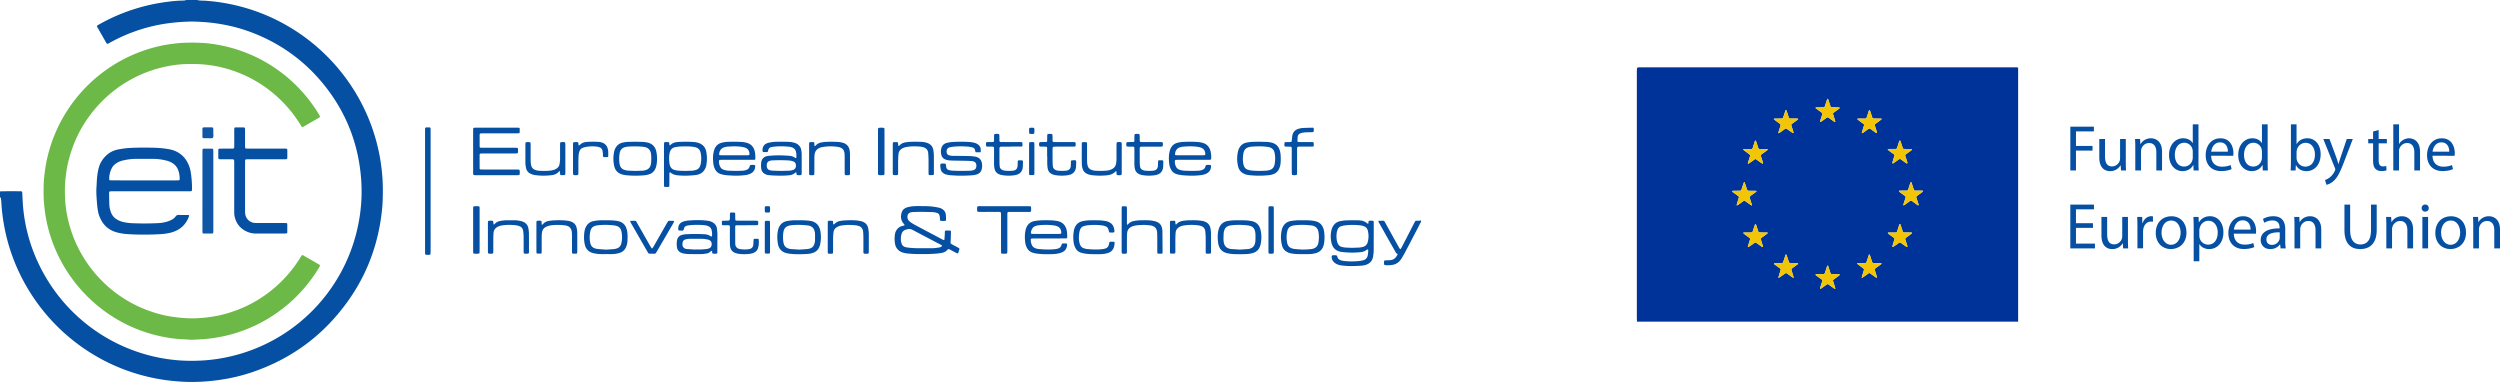 <svg xmlns="http://www.w3.org/2000/svg" viewBox="0 0 6495.61 992.39"><defs><style>.cls-1{fill:#0650a3;}.cls-2{fill:#6db947;}.cls-3{fill:#1056a6;}.cls-4{fill:#039;}.cls-5{fill:#f3c507;}</style></defs><title>Asset 3</title><g id="Layer_2" data-name="Layer 2"><g id="Layer_1-2" data-name="Layer 1"><path class="cls-1" d="M0,497.28c4.47-.14,9-.38,13.42-.4,12.48-.05,25,0,37.44,0a23.67,23.67,0,0,1,4.77.29,3.37,3.37,0,0,1,1.93,1.75,7.71,7.71,0,0,1,.35,2.83c.4,8,.71,16,1.2,24a429,429,0,0,0,42.56,162.21A441.05,441.05,0,0,0,420.93,930.75,434.73,434.73,0,0,0,504,937.43,439.85,439.85,0,0,0,913,647.28a444.82,444.82,0,0,0,20.58-78.73,426.2,426.2,0,0,0,4.87-101.37c-6.46-91.27-37.93-173.11-95-244.76C793.74,160,731.39,114.4,657,85.46A420.79,420.79,0,0,0,575.81,63,445.07,445.07,0,0,0,526.3,57.1c-11.18-.66-22.35-1.32-33.56-1a511.42,511.42,0,0,0-59.25,4.85,431,431,0,0,0-147.31,49.6c-1.68.93-3.36,1.86-5.06,2.75-1.94,1-3.39.5-4.71-1.64-.34-.54-.67-1.08-1-1.64Q264.21,90.45,253,70.88c-1.81-3.19-1.58-3.94,1.86-5.92A478.18,478.18,0,0,1,345,24.9,483.7,483.7,0,0,1,423.26,6.34c13.9-2.12,27.89-3.82,41.93-4.55,4.69-.17,9.42-.26,14.14-.57A24,24,0,0,0,483.84,0h28.8a34.67,34.67,0,0,0,5.44,1.22c5,.34,10,.44,15,.63A497.57,497.57,0,0,1,643.2,22.1C784,64.85,900,169.3,957.08,306.51a491.68,491.68,0,0,1,29.29,98.15c3.13,16.65,5.26,33.46,6.74,50.38,2,22.69,1.95,45.39,1.1,68.09-.43,11.49-1.67,23-3.07,34.4a492.46,492.46,0,0,1-9.65,53.78A479.58,479.58,0,0,1,910.6,772.89Q814,914.5,651.07,968.42a466.52,466.52,0,0,1-68.87,16.84,513.47,513.47,0,0,1-87.88,7.13c-16.65-.09-33.23-1.38-49.79-3.09a493.6,493.6,0,0,1-174.34-52.63A497.36,497.36,0,0,1,33.71,669.83,481.9,481.9,0,0,1,9.15,577.3,453.74,453.74,0,0,1,3.5,525.83c-.15-3.5-.68-7-1.14-10.47A3.25,3.25,0,0,0,0,512.64Z"/><path class="cls-1" d="M3692.16,577.92c-.52.25-1.31.37-1.52.78-1.3,2.55-2.37,5.22-3.7,7.76q-17.51,33.57-35.1,67.1c-2.82,5.38-5.86,10.63-8.91,15.88a46.79,46.79,0,0,1-8.22,10.57,30.31,30.31,0,0,1-14.14,7.66c-7.26,1.71-14.58,1.69-21.93,1.22a2.85,2.85,0,0,1-2.11-1.54,18.61,18.61,0,0,1,0-9.46,2.05,2.05,0,0,1,1.34-1.21,26.67,26.67,0,0,1,3.8-.28c3.51-.17,7-.26,10.53-.52a19.74,19.74,0,0,0,15.35-8.6,46.61,46.61,0,0,0,3.49-5.69,1.65,1.65,0,0,0-.86-2.36,6.55,6.55,0,0,1-3.49-3.11c-.57-1.14-1.28-2.21-1.91-3.32q-21-37.15-41.93-74.31c-.47-.83-.85-1.72-1.31-2.56s.2-2.18,1-2.2q5.73-.13,11.48-.22a3.68,3.68,0,0,1,3.2,1.79c1,1.6,1.93,3.31,2.86,5q16.72,30.18,33.48,60.36c1.08,2,2.31,3.81,3.49,5.7.42.68,2.12.79,2.5.17,1-1.63,2-3.23,2.91-4.92q15.38-29.82,30.7-59.66c1-2,2.12-3.94,3.14-5.94a4.15,4.15,0,0,1,3.77-2.47c3.19-.08,6.4,0,9.58-.24a8,8,0,0,0,2.52-1.12Z"/><path class="cls-1" d="M2395.16,535.52c11.2,0,22.4.23,33.49,2,4.09.66,8.17,1.5,12.21,2.45a23.75,23.75,0,0,1,5.36,2.06c6.41,3.28,10.45,8.4,11.27,15.64.47,4.12.54,8.3.62,12.45.06,3.06-.88,3.88-4,3.94-1.6,0-3.2,0-4.8,0-6.54,0-7,.11-7.14-6.79a34,34,0,0,0-1.15-7.54,9,9,0,0,0-6.49-6.49,46.82,46.82,0,0,0-13.2-2.23c-9.6-.17-19.19-.48-28.78-.53-6.72,0-13.43.25-20.15.44a21.53,21.53,0,0,0-8.39,1.72,9.85,9.85,0,0,0-5.83,7.16c-1.25,5.7.06,10.82,4.43,14.88a38.16,38.16,0,0,0,5.29,4.1c3.23,2.07,6.5,4.1,9.88,5.9q35.56,18.9,71.19,37.69c.84.45,1.72.83,2.59,1.22s2.21-.35,2.27-1.07c.33-4.45.67-8.9.93-13.36.15-2.55.12-5.11.22-7.67a3,3,0,0,1,2.46-2.49c3.51,0,7,0,10.55,0a2.81,2.81,0,0,1,2.83,3.15c-.19,7.67-.45,15.33-.71,23-.07,1.91-.39,3.82-.31,5.72a3.49,3.49,0,0,0,1.3,2.38c2.11,1.43,4.36,2.67,6.6,3.89,4.49,2.45,9,4.82,13.51,7.26a2.81,2.81,0,0,1,1.51,3.19c-.69,2.46-1.38,4.92-2.17,7.35-1.25,3.83-2.08,4.21-5.37,2.51-4.54-2.36-9.06-4.76-13.59-7.14-1.69-.89-3.38-1.8-5.08-2.69a2.93,2.93,0,0,0-3.53.32c-1,.83-1.89,1.73-2.81,2.62a23.65,23.65,0,0,1-12.66,6.37c-3.46.6-6.92,1.25-10.41,1.59-14.34,1.4-28.73,1.71-43.13,1.68-11.84,0-23.66-.37-35.46-1.52a64.64,64.64,0,0,1-13.14-2.59,28.32,28.32,0,0,1-15.8-11.84,29.48,29.48,0,0,1-4.18-11.65,78.87,78.87,0,0,1-.25-23,28.52,28.52,0,0,1,4.18-11.64c3.43-5.28,8-9.09,14.27-10.59,1.86-.44,3.71-1,5.55-1.49a1.48,1.48,0,0,0,.91-2.19c-.59-.75-1.17-1.5-1.81-2.2-8-8.75-8.62-18.93-5.37-29.63,1.76-5.81,5.92-9.84,11.51-12.15a50.54,50.54,0,0,1,8.28-2.33c8.81-2,17.79-1.86,26.74-2C2391.32,535.5,2393.24,535.52,2395.16,535.52Zm3.8,109.34c8,0,16,0,23.94,0,5.45,0,10.81-.88,16.18-1.64a17.94,17.94,0,0,0,7.92-3.14c.64-.45.75-2.09.11-2.48-1.36-.83-2.69-1.69-4.1-2.43-24-12.62-48-25.15-72-37.9a17.41,17.41,0,0,0-12-1.86c-1.87.36-3.71.91-5.55,1.42-5.74,1.59-9.27,5.47-10.94,11a42.21,42.21,0,0,0-.09,24.54,13,13,0,0,0,8.87,9.28,42.82,42.82,0,0,0,7.44,1.58C2372.14,645,2385.55,645,2399,644.86Z"/><path class="cls-1" d="M1229.3,392.77q0-25.42,0-50.84c0-2.56.08-5.11.17-7.67a2.66,2.66,0,0,1,2.55-2.34c2.56-.09,5.11-.17,7.67-.17h101.68c2.24,0,4.47.05,6.71.12a2.58,2.58,0,0,1,2.29,2.57c0,3.19,0,6.39-.11,9.58a2.64,2.64,0,0,1-2.59,2.29c-2.88.07-5.75.13-8.63.13h-81.53c-2.88,0-5.75.12-8.62.23a3.17,3.17,0,0,0-2.58,2.41,7.81,7.81,0,0,0-.09,1c0,10.23,0,20.46,0,30.69a2.88,2.88,0,0,0,3,3q4.32.12,8.63.12,39.33,0,78.66,0c2.55,0,5.11.12,7.65.34a1.91,1.91,0,0,1,1.38,1.18,31.48,31.48,0,0,1-.05,11.41,2.16,2.16,0,0,1-1.21,1.29,8.38,8.38,0,0,1-2.76.56c-2.56.08-5.12.05-7.68.05q-38.37,0-76.74,0c-2.87,0-5.74.16-8.6.29a2.7,2.7,0,0,0-2.3,2.58q-.06,17.74,0,35.49a2.93,2.93,0,0,0,2.81,3.19c2.87.11,5.75.17,8.62.17q42.21,0,84.41,0a57.47,57.47,0,0,1,6.68.43,2,2,0,0,1,1.26,1.3,28.87,28.87,0,0,1,0,11.38,2,2,0,0,1-1.27,1.21,17.23,17.23,0,0,1-3.79.38q-54.68,0-109.36,0c-1,0-1.91,0-2.87-.07-2.06-.09-3.28-1.46-3.33-3.8-.06-2.55,0-5.11,0-7.67Q1229.3,418.19,1229.3,392.77Z"/><path class="cls-1" d="M3569.24,616.17V648.8a108,108,0,0,1-1.69,18.13c-1.78,10.42-7.71,17.23-17.59,20.86a47.76,47.76,0,0,1-13.15,2.53c-17.56,1.23-35.13,1.76-52.64-.87a35.34,35.34,0,0,1-13.52-4.62c-6.71-4.14-10.64-10-10.64-18.14a4.11,4.11,0,0,1,.38-1.84,2.48,2.48,0,0,1,1.29-1.25,27.08,27.08,0,0,1,10.46-.1c.76.13,1.54,1.07,2,1.83a9.66,9.66,0,0,1,.91,2.7c1,3.72,3.48,6,6.84,7.52a33.19,33.19,0,0,0,9.24,2.39,176.41,176.41,0,0,0,33.53.8c3.51-.22,7-.49,10.5-1a51.52,51.52,0,0,0,7.45-1.71c6.53-1.93,10-6.64,11.18-13.09.69-3.76.9-7.61,1.26-11.43.16-1.69-.54-2.95-1.39-3.17a2.89,2.89,0,0,0-2.64.66c-4.91,4-10.58,5.6-16.8,6.24a214.63,214.63,0,0,1-47.87-.57,44.29,44.29,0,0,1-4.7-.91c-11.78-2.76-18.89-10.36-21.84-21.8a70.83,70.83,0,0,1-.08-35.13,32.21,32.21,0,0,1,5.74-12c4.52-5.89,10.68-9.13,17.78-10.47a100.16,100.16,0,0,1,15.23-1.81c9.9-.31,19.82-.19,29.74-.17,2.23,0,4.46.3,6.69.5,7.3.63,13.44,3.78,18.84,8.6.2.18,1.47-.28,1.51-.55.3-1.88.32-3.81.62-5.69a2,2,0,0,1,1.19-1.32,26.45,26.45,0,0,1,10.45-.1,2.11,2.11,0,0,1,1.65,2.07c.08,1.92.15,3.83.15,5.75q0,17.26,0,34.54Zm-55.83,27.74c5.84-.23,11.58-.47,17.31-.67a51.91,51.91,0,0,0,10.36-1.73,16.13,16.13,0,0,0,12.43-12,58.13,58.13,0,0,0,.41-30.28,16,16,0,0,0-10.45-11.58,40.34,40.34,0,0,0-8.33-2,164,164,0,0,0-42,.12,60.55,60.55,0,0,0-7.45,1.66,14.57,14.57,0,0,0-10.27,9.21,34.62,34.62,0,0,0-2.11,7.32,61.69,61.69,0,0,0,0,20,33.82,33.82,0,0,0,2.4,8.21c2.18,4.88,5.82,8.36,11.22,9.55a58.19,58.19,0,0,0,8.46,1.44C3501.38,643.55,3507.45,643.68,3513.41,643.91Z"/><path class="cls-1" d="M1104.39,496.31V342.89c0-2.87,0-5.75.06-8.63a3.21,3.21,0,0,1,2.83-3.27q4.29-.11,8.6,0a3.24,3.24,0,0,1,2.9,3.23c.06,2.23.07,4.47.07,6.71q0,155.34,0,310.67c0,2.87-.16,5.74-.37,8.6a1.93,1.93,0,0,1-1.15,1.41,24.42,24.42,0,0,1-11.34,0,2.17,2.17,0,0,1-1.2-1.38,10,10,0,0,1-.36-2.84c0-3.83,0-7.67,0-11.5Z"/><path class="cls-1" d="M2083,424.81c0,8.3,0,16.61,0,24.91a15.66,15.66,0,0,1-.49,3.74,2,2,0,0,1-1.29,1.24,23.55,23.55,0,0,1-10.4-.07,2,2,0,0,1-1-1.37c-.29-1.56-.3-3.18-.63-4.72-.06-.33-1.19-.81-1.52-.63a19.93,19.93,0,0,0-3.1,2.18,24.55,24.55,0,0,1-13.15,5.2c-14.34,1.61-28.7,1.32-43.07.64-3.5-.16-7-.56-10.51-.82a25.32,25.32,0,0,1-9.18-2.53c-6.18-3-10-7.83-10.86-14.75a61.82,61.82,0,0,1,.12-16.25c1.26-8.51,6.23-13.78,14.55-15.83a44.67,44.67,0,0,1,5.68-.83c18.18-1.94,36.35-1.45,54.53.07a27.43,27.43,0,0,1,14,5.64c.58.42,2.18-.4,2.25-1.1,0-.31.23-.6.26-.9a52.44,52.44,0,0,0-.84-13.34c-1.36-7.16-5.79-11.15-12.49-13a41.16,41.16,0,0,0-7.55-1.32c-13.07-1-26.15-1.29-39.2.4a47,47,0,0,0-4.72.8c-4,.93-7,3.06-8.09,7.25a45.17,45.17,0,0,1-1.38,4.56,1.92,1.92,0,0,1-1.35,1.08c-3.5.09-7,.15-10.5-.05-.59,0-1.43-1.28-1.6-2.08a18.41,18.41,0,0,1,.38-8.54,16.77,16.77,0,0,1,9.44-11.44,36,36,0,0,1,7.25-2.38,84.91,84.91,0,0,1,15.17-2.06c11.82-.45,23.63-.36,35.45.08a70.43,70.43,0,0,1,13.25,1.9,26.46,26.46,0,0,1,13.29,7.2,21.29,21.29,0,0,1,5.86,10.78,71.31,71.31,0,0,1,1.45,14.27q0,11,0,22.05Zm-53.08,19.28c6-.18,13-.41,20-.6a32.86,32.86,0,0,0,11.24-2.25,10,10,0,0,0,6.7-8.6,27.44,27.44,0,0,0,.14-2.87c.07-4.62-2-8.85-7.87-10.76a46.1,46.1,0,0,0-11.27-2.14,412.11,412.11,0,0,0-42.18-.15,22.77,22.77,0,0,0-8.38,1.87,9.37,9.37,0,0,0-5.41,6.33,19.38,19.38,0,0,0-.29,9.48,9.83,9.83,0,0,0,6.67,7.49,30,30,0,0,0,9.42,1.57C2015.42,443.68,2022.14,443.86,2029.93,444.09Z"/><path class="cls-1" d="M1915,415.28q-19.17,0-38.33,0a47.91,47.91,0,0,0-6.68.33,2.68,2.68,0,0,0-1.73,1.89,27.76,27.76,0,0,0,3.5,16.58,14.75,14.75,0,0,0,8.77,7,45.46,45.46,0,0,0,12.2,2.35c11.81.55,23.62.76,35.44.15a39.82,39.82,0,0,0,9.43-1.51c4.91-1.47,8.63-4,10-9.28a12.8,12.8,0,0,1,1-2.68c.27-.53.77-1.23,1.25-1.31a27.9,27.9,0,0,1,11.33.17,1.91,1.91,0,0,1,1,1.4c.38,9.15-3.41,16.11-11.48,20.41-4.82,2.57-10.17,3.65-15.6,4.35a190,190,0,0,1-32.52,1.08c-5.74-.24-11.5-.59-17.2-1.26a79.17,79.17,0,0,1-12.18-2.46c-7.51-2.14-12.71-7.08-16-14.13a45.21,45.21,0,0,1-3.94-14.75c-.93-9.87-1.2-19.78,1.21-29.54a54.15,54.15,0,0,1,1.91-6.4,26.42,26.42,0,0,1,19.35-16.95,71,71,0,0,1,14.19-2.11c11.82-.44,23.64-.56,35.44.13a75.79,75.79,0,0,1,13.25,1.87c11.55,2.75,19,9.93,22.14,21.48,1.87,6.87,1.92,13.88,1.86,20.91a2.53,2.53,0,0,1-2.65,2.18c-2.55.05-5.11.08-7.66.08Q1933.64,415.3,1915,415.28Zm-7.18-11.85c11.17,0,22.35,0,33.52,0a39.23,39.23,0,0,0,4.7-.5,1.21,1.21,0,0,0,1.09-1.37,30,30,0,0,0,0-3.79c-.89-7-4.54-11.8-11.23-14.13a42.52,42.52,0,0,0-6.44-1.73c-12.68-2.27-25.44-1.78-38.2-1a45.23,45.23,0,0,0-7.54,1.3c-9.54,2.2-15,9.2-15.14,19.36,0,.78.3,1.29,1,1.38a37.44,37.44,0,0,0,4.71.5C1885.42,403.45,1896.59,403.43,1907.77,403.43Z"/><path class="cls-1" d="M3099.63,415.28q-19.2,0-38.39,0a51.57,51.57,0,0,0-6.7.31,2.74,2.74,0,0,0-1.83,1.81,26.93,26.93,0,0,0,3.9,17.43c2.09,3.46,5.38,5.43,9.15,6.54a48,48,0,0,0,11.3,2.07c11.83.55,23.66.75,35.5.16a38.41,38.41,0,0,0,10.35-1.83c4.54-1.52,7.87-4.15,9-9a11.14,11.14,0,0,1,1-2.68c.29-.52.82-1.19,1.32-1.26,3.79-.55,7.6-.83,11.35.2a1.9,1.9,0,0,1,1,1.41c.38,9.19-3.53,16.08-11.58,20.4-4.83,2.59-10.19,3.64-15.63,4.34a190.6,190.6,0,0,1-32.57,1.07c-5.75-.24-11.51-.59-17.23-1.28a77.84,77.84,0,0,1-12.18-2.49c-7.15-2.06-12.2-6.74-15.51-13.38a39.51,39.51,0,0,1-3.86-12.81c-1.34-11.15-1.68-22.33,1.07-33.37a42.89,42.89,0,0,1,1.76-5.46c3.57-9,10.2-14.6,19.55-16.76a81.33,81.33,0,0,1,13.27-1.93,305.7,305.7,0,0,1,36.45,0,76.48,76.48,0,0,1,12.32,1.75c12,2.69,19.67,10.05,22.76,22.05a59.83,59.83,0,0,1,1.49,20.9,1.85,1.85,0,0,1-1.15,1.28,25.82,25.82,0,0,1-4.72.51q-20.64,0-41.27,0Zm-7.3-11.85h31.6c1.92,0,3.83-.08,5.75-.15a2.38,2.38,0,0,0,1.87-1.81,28.3,28.3,0,0,0,0-3.8c-1-6.91-4.64-11.76-11.33-14.09a38.18,38.18,0,0,0-5.5-1.56c-13-2.39-26.07-2-39.14-1.13a45.42,45.42,0,0,0-8.48,1.51c-8.92,2.32-14.1,9.5-14,19.19,0,.79.31,1.28,1.08,1.35,1.89.19,3.78.46,5.67.47C3070.62,403.45,3081.47,403.43,3092.33,403.43Z"/><path class="cls-1" d="M1863.85,629v27.81c0,1.16-.91,1.62-1.74,2a5.06,5.06,0,0,1-1.88.34c-1.27.06-2.55.1-3.83.06-4.1-.12-6.42.66-6-5.85a1.83,1.83,0,0,0-.65-1.5,2.1,2.1,0,0,0-1.75.24c-1.3.91-2.47,2-3.74,3a18.12,18.12,0,0,1-8.74,3.69c-4.12.5-8.24,1.34-12.37,1.4q-17.27.22-34.53-.13a82.07,82.07,0,0,1-12.38-1.42,26.72,26.72,0,0,1-7.25-2.33,17.63,17.63,0,0,1-10.18-14.18,61.62,61.62,0,0,1,0-16.28c1.13-8,5.46-13.55,13.5-15.61a53.07,53.07,0,0,1,9.43-1.58,424.5,424.5,0,0,1,48.91,0,28.86,28.86,0,0,1,16.11,5.44c1.45,1.06,3.13,0,3.29-1.75a45.22,45.22,0,0,0-1.1-14.29,14.56,14.56,0,0,0-8.07-10.15,25,25,0,0,0-8.23-2.43,184.24,184.24,0,0,0-44,.1,23.79,23.79,0,0,0-4.66,1c-3.18,1.09-5.61,3-6.6,6.42-.36,1.22-.66,2.47-1,3.68-.64,2-1.18,2.38-3.51,2.45-1.28,0-2.56,0-3.84,0-6.85.1-7.17-.47-6.73-6.93.56-8.24,4.89-13.56,12.6-16.38a57.52,57.52,0,0,1,16-3c16.28-1.15,32.58-1.49,48.82.91a32.86,32.86,0,0,1,9.19,2.62c7.71,3.62,12.92,9.32,13.95,18.1.52,4.44,1,8.91,1.12,13.37.18,7,0,14.07,0,21.11ZM1806,648.47v-.25c5.1,0,10.2.14,15.28-.05,4.45-.16,8.88-.73,13.33-1.06a26.83,26.83,0,0,0,8.3-2.06c7.76-3.18,7.87-15.39,2.74-19.45a11.68,11.68,0,0,0-2.36-1.6,18.36,18.36,0,0,0-4.44-1.66c-4.39-.74-8.81-1.69-13.23-1.78-11.78-.24-23.56-.21-35.34,0A42.78,42.78,0,0,0,1780,622.4a8.63,8.63,0,0,0-5.82,5.89,18.75,18.75,0,0,0-.71,2.77c-1.61,8.43,2.18,15.4,11.57,16C1792,647.46,1799,648,1806,648.47Z"/><path class="cls-1" d="M1725.18,427.1q0-24,0-47.94c0-2.55.14-5.1.23-7.65a3,3,0,0,1,2.65-2.33c2.56,0,5.11-.07,7.67,0a3.12,3.12,0,0,1,3.28,2.79c.15,1.27.1,2.56.25,3.83.07.59.28,1.41.69,1.63a1.89,1.89,0,0,0,1.72-.38c5.4-5.76,12.43-7.65,19.91-8.16a316.43,316.43,0,0,1,41.2.07,52.19,52.19,0,0,1,9.42,1.64c12.72,3.19,20.63,11.17,23,24.14a97.64,97.64,0,0,1,0,34.35,32,32,0,0,1-3.42,9.93c-3.85,7.05-9.44,12-17.24,14.24a43.92,43.92,0,0,1-7.47,1.64c-15.28,1.6-30.57,2.24-45.93.67-7.2-.74-13.78-2.59-19.28-7.47-.55-.49-1.15-.63-1.69-.08a2.6,2.6,0,0,0-.82,1.49c-.09,8-.11,16-.17,24q0,4.8-.15,9.58a2.7,2.7,0,0,1-2.25,2.66c-3.17,0-6.34,0-9.51-.07a2,2,0,0,1-1.78-1.95c-.21-2.55-.25-5.11-.25-7.66Q1725.16,451.55,1725.18,427.1Zm54.64,17c6.06-.2,11.79-.44,17.53-.58a40.39,40.39,0,0,0,11.24-2.15,15.55,15.55,0,0,0,9.8-8.55,28.16,28.16,0,0,0,1.91-5.37,70.19,70.19,0,0,0,.12-30.36c-1.76-8.52-7-13.4-15.38-14.91a100.45,100.45,0,0,0-14.23-1.69c-7.33-.25-14.68-.2-22,.11a100.34,100.34,0,0,0-14.23,1.73,16.94,16.94,0,0,0-13.75,11.89,31.82,31.82,0,0,0-1.26,4.59,86.24,86.24,0,0,0,.16,27.63,25.46,25.46,0,0,0,1.38,4.56,16,16,0,0,0,11.5,10.53,58.43,58.43,0,0,0,10.31,1.88C1768.64,443.85,1774.39,443.89,1779.82,444.09Z"/><path class="cls-1" d="M2725.75,619.62h-37.37c-2.56,0-5.11.07-7.66.15a2.55,2.55,0,0,0-2.5,2.32,32.14,32.14,0,0,0,2.25,13.12,15.57,15.57,0,0,0,9.85,9.77,33.92,33.92,0,0,0,7.4,1.88c15,1.5,30,2.11,45,.34a27.43,27.43,0,0,0,8.28-2.26,11,11,0,0,0,6.35-6.76,33.13,33.13,0,0,1,1.77-4.42,2.2,2.2,0,0,1,1.47-1,34,34,0,0,1,10.46.08,3.15,3.15,0,0,1,1.64,2.16c-.32,9.43-4.26,16.61-13.09,20.53a46.44,46.44,0,0,1-9.1,2.85,72.9,72.9,0,0,1-11.38,1.63c-16,.86-31.93.86-47.8-1.5a58,58,0,0,1-7.45-1.77c-8.24-2.37-13.74-7.76-17-15.62a45.69,45.69,0,0,1-3.3-13c-1-10.2-1.22-20.41,1.24-30.49.23-.93.36-1.89.65-2.8,3.57-11.37,11.08-18.51,22.91-20.56a127.81,127.81,0,0,1,17.12-1.84c8.3-.3,16.62-.26,24.91,0a112.7,112.7,0,0,1,16.18,1.72c13.24,2.42,21.64,10.18,24.81,23.42,1.5,6.29,1.39,12.68,1.54,19a3,3,0,0,1-3.07,2.91l-28.75.06Zm-8.21-11.84h31.67c1.92,0,3.84,0,5.76-.13a2.93,2.93,0,0,0,2.55-3.42c-.08-1-.15-1.91-.29-2.86-1-7-4.95-11.63-11.62-13.89a34.15,34.15,0,0,0-6.48-1.69,160.37,160.37,0,0,0-42.1-.23,28.88,28.88,0,0,0-8.23,2.46,14.47,14.47,0,0,0-5.92,4.75,23.2,23.2,0,0,0-4.3,12.52c0,.78.88,2.06,1.58,2.11,1.59.13,3.17.36,4.76.37Q2701.23,607.8,2717.54,607.78Z"/><path class="cls-1" d="M2496.91,456.36c-9.56.35-19.11-.52-28.68-1.17A47.63,47.63,0,0,1,2457,452.9a19.32,19.32,0,0,1-9.41-6.33,15.93,15.93,0,0,1-3.57-7.74c-.27-1.9-.58-3.8-.75-5.71-.68-7.85.29-8.37,7.56-8.23a26,26,0,0,1,4.77.28,3,3,0,0,1,1.92,1.82c.54,2.48.61,5.05,1.12,7.54a8.87,8.87,0,0,0,6.77,7.31,43.86,43.86,0,0,0,8.45,1.53c15.66.83,31.32.8,47,.17a27,27,0,0,0,9.35-1.88,21.06,21.06,0,0,0,2.53-1.33c5.61-3.41,5.7-16.81-1-19.89a17.67,17.67,0,0,0-6.38-1.93c-4.14-.25-8.29-.53-12.44-.62-12.46-.27-24.93-.42-37.39-.69a87.77,87.77,0,0,1-10.52-.65,39.92,39.92,0,0,1-9.23-2.39,16.35,16.35,0,0,1-9.79-11.11,32.31,32.31,0,0,1-.37-17c1.89-7.49,6.33-12.53,13.74-14.53a73.23,73.23,0,0,1,14.12-2.51,350.88,350.88,0,0,1,45.05-.09,80.42,80.42,0,0,1,12.3,1.91,26.32,26.32,0,0,1,10.41,4.69c4,3,6.69,6.85,6.91,12,.09,2.23.11,4.46,0,6.68,0,.5-.69,1.38-1.07,1.39-3.82.1-7.64.09-11.45,0-.44,0-1-.77-1.23-1.3a22.46,22.46,0,0,1-.87-3.73c-.72-4.37-3.61-6.75-7.59-7.69a75.33,75.33,0,0,0-12.29-2c-14-.89-28.1-1.08-42.09,1.06a22.59,22.59,0,0,0-6.45,1.74,8.92,8.92,0,0,0-4.56,4.71,13.24,13.24,0,0,0-.13,10.28,7.57,7.57,0,0,0,4.71,4.5,32.17,32.17,0,0,0,10.34,1.81c4.8,0,9.59,0,14.39.07,10.23.13,20.46.19,30.68.49,4.14.12,8.26.79,12.38,1.27a21.66,21.66,0,0,1,3.74.8c7.7,2.31,12.71,7.3,14.3,15.24a35.79,35.79,0,0,1-.55,18,18.08,18.08,0,0,1-11.53,12,41.44,41.44,0,0,1-11.22,2.39A273.18,273.18,0,0,1,2496.91,456.36Z"/><path class="cls-1" d="M2077.61,572.22a217.78,217.78,0,0,1,26.63,1.53c16.74,2.18,25,13.16,27.25,26.49a91.85,91.85,0,0,1-.23,33.31,42.31,42.31,0,0,1-2.13,7.32,26.64,26.64,0,0,1-16.65,16.07,52.13,52.13,0,0,1-14,2.78c-16.89,1.07-33.8,1.54-50.62-1.09a42.47,42.47,0,0,1-9.2-2.5,27.05,27.05,0,0,1-16.28-17.69,40.46,40.46,0,0,1-1.28-5.59c-2-11.74-2.19-23.48.49-35.15a36,36,0,0,1,2.4-7.24c4.42-9.35,11.86-14.73,22.06-16.4a139,139,0,0,1,23.83-1.84C2072.08,572.24,2074.31,572.22,2077.61,572.22Zm-1.1,76.34c6.48-.44,14.14-.83,21.78-1.52a28.58,28.58,0,0,0,7.38-1.92,16,16,0,0,0,10.09-10.8,34.59,34.59,0,0,0,1.78-8.4c.27-6.38.17-12.78.05-19.17a29.88,29.88,0,0,0-1-5.65c-1.84-8.46-7.29-13.2-15.56-15a27.23,27.23,0,0,0-2.85-.44c-14.67-1.59-29.35-2-44-.15-12.82,1.64-17.06,8.17-18.87,18.32,0,.32-.08.64-.11,1a93.82,93.82,0,0,0,0,23,37.21,37.21,0,0,0,1.85,7.41,16.16,16.16,0,0,0,9.85,9.83,30.9,30.9,0,0,0,9.32,2.12C2062.55,647.53,2068.93,648,2076.51,648.56Z"/><path class="cls-1" d="M3221.05,660.53c-9.58-.14-19.17-.06-28.63-1.85a54,54,0,0,1-8.32-2.12c-9-3.25-14.87-9.6-17.64-18.77a40.82,40.82,0,0,1-1.24-5.6c-1.73-11.44-2-22.86.59-34.22a37.22,37.22,0,0,1,1.66-5.48c3.9-10,11.12-16.26,21.68-18.16a125.86,125.86,0,0,1,18.06-1.91c9.24-.29,18.51-.19,27.76.09a125.43,125.43,0,0,1,15.21,1.56c13.46,2.08,21.87,10,25,23.1a85.91,85.91,0,0,1,.13,38,34,34,0,0,1-2.08,6.36,26.52,26.52,0,0,1-16.17,15.31,67.22,67.22,0,0,1-18.79,3.28C3232.54,660.41,3226.79,660.4,3221.05,660.53Zm.4-12c6.87-.48,13.89-1,20.91-1.43a24,24,0,0,0,8.29-2.24,16.22,16.22,0,0,0,9.37-10.31,34.57,34.57,0,0,0,1.82-8.4c.28-6.38.3-12.79.06-19.17a32.79,32.79,0,0,0-1.73-8.41,16.29,16.29,0,0,0-10.9-11.23,39.64,39.64,0,0,0-7.43-1.72c-4.13-.52-8.29-.74-12.43-1a163.52,163.52,0,0,0-30.65.9c-12.37,1.42-17.54,7.68-19.23,19,0,.32-.08.64-.1,1-.18,5.11-.47,10.21-.49,15.32a56.38,56.38,0,0,0,.72,8.6c1.45,9.43,6.5,14.8,15.83,17a23,23,0,0,0,3.78.58C3206.61,647.53,3213.94,648,3221.45,648.57Z"/><path class="cls-1" d="M1649.13,368.2c7.3.17,13.37.34,19.43.44a69.45,69.45,0,0,1,14.21,1.87q15.72,3.53,21.24,18.7a29.49,29.49,0,0,1,1.08,3.66,89.3,89.3,0,0,1,0,38.91,36.24,36.24,0,0,1-3,8,24.88,24.88,0,0,1-13.89,12.52,48.48,48.48,0,0,1-12,2.92A244.82,244.82,0,0,1,1636,456c-3.5-.2-7-.44-10.48-.91a66.06,66.06,0,0,1-9.36-1.9c-11.1-3.28-17.91-10.78-20.34-22a87.53,87.53,0,0,1-.15-37.06,33.57,33.57,0,0,1,5.24-12.23,26.27,26.27,0,0,1,16.16-11.14,69.85,69.85,0,0,1,14.18-2.09C1637.61,368.54,1644,368.34,1649.13,368.2Zm1.49,75.89,17.86-.56a36.47,36.47,0,0,0,9.41-1.66c6.73-2,10.88-6.44,12.76-13.09a31.21,31.21,0,0,0,.91-4.7,108.29,108.29,0,0,0,.14-23c-1-10.39-6.8-17.85-18.86-19.43-13.09-1.7-26.16-1.51-39.26-.89a50.06,50.06,0,0,0-9.46,1.55,17.43,17.43,0,0,0-13,11.58c-3,8.52-3.14,27.3-.28,36a17,17,0,0,0,11.83,11.56,44.09,44.09,0,0,0,11.3,2C1639.39,443.64,1644.82,443.87,1650.62,444.09Z"/><path class="cls-1" d="M3270.59,368.2c7.34.18,13.4.37,19.46.47a66.44,66.44,0,0,1,13.25,1.8c11.31,2.49,18.59,9.41,21.93,20.4a52.53,52.53,0,0,1,2,10.31,128.3,128.3,0,0,1,0,22.94,44.18,44.18,0,0,1-3.54,13.85,25.88,25.88,0,0,1-15.56,14.65,47.21,47.21,0,0,1-10.2,2.43,235.09,235.09,0,0,1-53.49-.13,38.58,38.58,0,0,1-12.79-3.77,26.62,26.62,0,0,1-13.72-15.25c-.11-.3-.18-.61-.27-.92a81.7,81.7,0,0,1-.27-44.38,28.84,28.84,0,0,1,4.11-8.59,25.75,25.75,0,0,1,16.09-11.21,97.12,97.12,0,0,1,14.18-2.06C3258.45,368.29,3265.16,368.34,3270.59,368.2Zm.36,75.88c5.7-.16,11.78-.23,17.85-.57a51,51,0,0,0,8.49-1.33c8.89-2.05,13.47-8,14.75-16.78.37-2.53.54-5.09.86-7.62.87-6.76.06-13.45-1.1-20.06-1.48-8.41-6.66-13.58-15-15.47-.62-.14-1.26-.19-1.9-.3-13.66-2.29-27.41-1.84-41.16-1.13a54.69,54.69,0,0,0-7.57,1.21c-8,1.58-13,6.28-15,14.28a72,72,0,0,0-.44,30.44,24.18,24.18,0,0,0,.69,2.79c1.95,6.32,6.12,10.43,12.51,12a62.91,62.91,0,0,0,10.36,1.8C3259.69,443.83,3265.14,443.86,3271,444.08Z"/><path class="cls-1" d="M1575,660.18c-9.57.2-19.17.35-28.63-1.45a55.91,55.91,0,0,1-9.24-2.37,26.44,26.44,0,0,1-16.6-17.32,45.51,45.51,0,0,1-1.7-6.46,94.51,94.51,0,0,1,0-32.4,37,37,0,0,1,4.53-12.52,27.38,27.38,0,0,1,20-13.45,108.39,108.39,0,0,1,18.07-1.9c8.94.05,17.88-.11,26.8.19a120.09,120.09,0,0,1,16.17,1.67c12.51,2.15,20.64,9.36,24,21.72a51.59,51.59,0,0,1,1.86,10.33,144.26,144.26,0,0,1-.15,22,43.35,43.35,0,0,1-3.56,13.83,26,26,0,0,1-16.44,15,70.54,70.54,0,0,1-18.81,3.13C1585.86,660.36,1580.43,660.18,1575,660.18Zm0-11.56c6.87-.49,13.9-.9,20.9-1.53a32,32,0,0,0,6.51-1.5c6.76-2.11,10.62-7,12.08-13.69a70.75,70.75,0,0,0-.07-31.42c-1.57-6.67-5.57-11.45-12.39-13.41a42.69,42.69,0,0,0-6.53-1.42c-3.49-.44-7-.61-10.51-.91a161.91,161.91,0,0,0-32.57.78,38.66,38.66,0,0,0-5.62,1.16c-6.79,1.88-11,6.42-12.62,13.15a68.79,68.79,0,0,0-.26,32.31c.15.62.26,1.25.46,1.86a16.58,16.58,0,0,0,10.11,10.85,33.36,33.36,0,0,0,8.33,2.08C1560.12,647.66,1567.47,648.07,1575,648.62Z"/><path class="cls-1" d="M3385.05,572.29c9.6,0,19.21-.07,28.71,1.65,1.88.34,3.77.71,5.6,1.23,9.31,2.64,15.52,8.72,18.82,17.67a46.55,46.55,0,0,1,2.42,10.24,112.88,112.88,0,0,1,0,26.81,41.35,41.35,0,0,1-3.26,12A26.06,26.06,0,0,1,3421,657a66.32,66.32,0,0,1-19.82,3.19q-15.82.3-31.67-.09a113.25,113.25,0,0,1-14.29-1.63,34.54,34.54,0,0,1-7.37-2.07c-8.19-3.25-14.17-8.92-16.54-17.48a84.41,84.41,0,0,1-.44-43.61,16.22,16.22,0,0,1,.54-1.84c4.07-10.75,11.58-17.46,23.05-19.3a114.21,114.21,0,0,1,19.09-1.86C3377.37,572.31,3381.21,572.29,3385.05,572.29Zm.26,76.32c0-.12,0-.25,0-.37,2.23,0,4.46.07,6.69,0,2.55-.1,5.09-.28,7.63-.49,2.86-.23,5.75-.34,8.57-.82,8.53-1.43,15.36-5.62,17.31-16.46a77.15,77.15,0,0,0,0-28.5c-1.63-8.46-6.6-13.54-14.81-15.61a31.34,31.34,0,0,0-4.72-.75c-4.44-.42-8.88-.89-13.34-1.12a166.27,166.27,0,0,0-29.59,1,41,41,0,0,0-5.58,1.19c-6.8,1.87-10.88,6.48-12.56,13.14a68.07,68.07,0,0,0-1,28.45,39.11,39.11,0,0,0,1.25,5.6c1.68,5.1,4.91,9,10,10.9a33.37,33.37,0,0,0,8.3,2.09C3370.68,647.65,3378,648.06,3385.31,648.61Z"/><path class="cls-1" d="M2608.92,535.74q30.23,0,60.46,0c2.55,0,5.1.14,7.65.25a2,2,0,0,1,1.78,1.93,47.61,47.61,0,0,1,.31,5.73c.11,7.18-.66,7-6.95,7H2628c-2.55,0-5.11,0-7.67.12a3,3,0,0,0-2.88,3.17q-.1,4.3-.1,8.63,0,44.15,0,88.29a57.14,57.14,0,0,1-.44,6.66,1.89,1.89,0,0,1-1.21,1.25,39.13,39.13,0,0,1-13.31,0,1.89,1.89,0,0,1-1.19-1.35c-.21-2.55-.31-5.11-.31-7.66q0-42.22,0-84.45c0-13.29,0-13.42-1.34-13.91-4.33-1.57-8.84-.72-13.26-.76-13.11-.13-26.23,0-39.34-.06a34.19,34.19,0,0,1-5.73-.33c-.76-.13-1.49-1-2-1.72a3.32,3.32,0,0,1-.38-1.85c-.07-11.72-1.29-11,10.61-11Z"/><path class="cls-1" d="M2914.35,597.08q0-26.37,0-52.75c0-1.91.08-3.83.16-5.74a2.7,2.7,0,0,1,2.24-2.63c3.19,0,6.37,0,9.55.19a1.89,1.89,0,0,1,1.3,1.25,27,27,0,0,1,.43,4.74c0,12.15,0,24.3,0,36.44,0,1.6.13,3.19.26,4.78,0,.16.51.45.72.4a2.93,2.93,0,0,0,1.59-.63c5-6.07,11.65-8.57,19.22-9.57a118.7,118.7,0,0,1,15.27-1.29c10.54,0,21.12-.54,31.54,1.6a59.94,59.94,0,0,1,7.4,1.91c8.23,2.8,13.36,8.52,15.23,17a41.7,41.7,0,0,1,1,8.55c.2,18.21.28,36.43.39,54.65a3.45,3.45,0,0,1-.1,1c-.24,1-.7,1.93-1.73,2-3.17.12-6.36.11-9.53.06a2.53,2.53,0,0,1-2.34-2.55q-.09-3.35-.09-6.71c0-10.23,0-20.46,0-30.69,0-3.83-.08-7.67-.18-11.5a45.75,45.75,0,0,0-.41-5.74c-1.32-8.68-6-13.7-14.57-15.72-.93-.22-1.89-.33-2.84-.46a138.75,138.75,0,0,0-38.24.23,34.62,34.62,0,0,0-10.94,3.35c-5.78,2.91-9.62,7.41-10.74,13.84a64.42,64.42,0,0,0-.85,10.48c-.11,11.83-.06,23.66-.08,35.48,0,2.56,0,5.11-.14,7.67a2.14,2.14,0,0,1-1.59,2.11,22.93,22.93,0,0,1-10.39,0,1.9,1.9,0,0,1-1.18-1.29,43.59,43.59,0,0,1-.39-5.71Q2914.31,624.41,2914.35,597.08Z"/><path class="cls-1" d="M2845.66,660.43c-9.28,0-18.56-.16-27.73-1.73a67.24,67.24,0,0,1-10.21-2.48,23.25,23.25,0,0,1-12.92-10.86,41.67,41.67,0,0,1-5-14.42,96.46,96.46,0,0,1,0-29.62,44.2,44.2,0,0,1,2.45-9.24c3.93-10.09,11.57-15.86,22.07-17.79a101.26,101.26,0,0,1,15.22-1.78q13.89-.4,27.8,0c5.09.16,10.16,1.06,15.23,1.7a23,23,0,0,1,3.71.95c12.09,3.66,17.9,10.81,19.1,23.49.09,1,.08,1.92.1,2.87a2.86,2.86,0,0,1-2.29,2.65c-3.19,0-6.37,0-9.56,0-1.14,0-1.68-.92-2-1.8-.59-1.82-1-3.71-1.49-5.55a13,13,0,0,0-9.74-9.6,45.93,45.93,0,0,0-6.52-1.5,155.58,155.58,0,0,0-40.16-.07,52.45,52.45,0,0,0-8.35,2.05,13.52,13.52,0,0,0-7.83,6.69,21.35,21.35,0,0,0-2.23,5.27c-2.52,10.73-3,21.51-.31,32.28a26.44,26.44,0,0,0,2.06,5.34,14.76,14.76,0,0,0,9.21,7.86,41.25,41.25,0,0,0,7.45,1.73c13.7,1.46,27.41,2.08,41.15.34a34.64,34.64,0,0,0,8.35-2,12.1,12.1,0,0,0,6.73-6.45,29.91,29.91,0,0,0,2.17-8.3,2.72,2.72,0,0,1,2.66-2.28c2.87-.06,5.75-.08,8.62-.07a2.57,2.57,0,0,1,2.56,2.32,38.06,38.06,0,0,1-2.26,13.13,22,22,0,0,1-12.23,12.8,47.32,47.32,0,0,1-8.24,2.43c-7.86,1.77-15.87,1.66-23.87,1.67Z"/><path class="cls-1" d="M2720.71,407.27c0-8,0-16-.07-24a2,2,0,0,0-1.79-1.93c-1.58-.11-3.17-.32-4.76-.35-3.19-.06-6.39,0-9.59-.06a9.17,9.17,0,0,1-2.8-.45,2.22,2.22,0,0,1-1.3-1.21,15.85,15.85,0,0,1,0-8.48,2.15,2.15,0,0,1,1.3-1.27,17.65,17.65,0,0,1,3.77-.44c4.15-.09,8.31-.08,12.46-.16,1.83,0,2.83-1.1,2.86-3.05.07-4.15,0-8.31.13-12.46a17.13,17.13,0,0,1,.42-3.79,2.07,2.07,0,0,1,1.29-1.29,23.94,23.94,0,0,1,10.42,0,1.91,1.91,0,0,1,1.21,1.25,61.63,61.63,0,0,1,.51,6.64c.25,14.64-1.85,12.76,12.61,12.86,13.11.08,26.22,0,39.32,0,1.92,0,3.83.11,5.74.23a3,3,0,0,1,2.4,2.6,53.09,53.09,0,0,1-.13,6.68,2.81,2.81,0,0,1-1.73,2,30.19,30.19,0,0,1-5.71.4c-14.06,0-28.13,0-42.19,0-2.55,0-5.1.19-7.65.35a3.13,3.13,0,0,0-2.37,2.61c-.09.95-.25,1.9-.25,2.85,0,11.83,0,23.66.16,35.49,0,3.5.36,7,.75,10.51.43,3.78,2.68,6.46,5.88,8.27a18.23,18.23,0,0,0,7.26,2.33,112.25,112.25,0,0,0,21.06.09,14.81,14.81,0,0,0,2.83-.48c5.07-1.47,8.3-4.72,9.13-10a74.61,74.61,0,0,0,.5-7.64c.11-2.24.08-4.48.32-6.7a2.06,2.06,0,0,1,1.79-1.95c12.42-.76,12-1.91,11.6,10.28a74.88,74.88,0,0,1-.63,8.61c-1.32,9-6.12,15.21-14.93,18.14-5.22,1.75-10.65,2.11-16,2.51a100.71,100.71,0,0,1-22.93-1.31,35.7,35.7,0,0,1-4.63-1.18c-8.48-2.53-13.62-8.05-14.9-16.89a89.83,89.83,0,0,1-1-10.47c-.16-6.39,0-12.79,0-19.18Z"/><path class="cls-1" d="M2626.74,381c-7.67,0-15.34,0-23,0a18.75,18.75,0,0,0-4.74.47,3.57,3.57,0,0,0-1.81,1.94,7.15,7.15,0,0,0-.38,2.82c0,12.47,0,24.93.13,37.4,0,2.87.27,5.74.55,8.6a11,11,0,0,0,6.33,9,17,17,0,0,0,5.4,1.88,88.56,88.56,0,0,0,23.9.18c4.35-.58,7.86-2.79,9.62-7a18.17,18.17,0,0,0,1.23-5.55c.28-3.82.28-7.66.42-11.49a2.69,2.69,0,0,1,2.26-2.64c3.17,0,6.35,0,9.51.13.47,0,1,.66,1.31,1.15a3.59,3.59,0,0,1,.45,1.82c-.11,4.79-.08,9.59-.45,14.36-.91,11.64-7.88,18.6-19.11,20.79a95.17,95.17,0,0,1-11.42,1.38,101.62,101.62,0,0,1-23.88-1.36,32.31,32.31,0,0,1-7.32-2.19,19.09,19.09,0,0,1-11.61-14.27,66.43,66.43,0,0,1-1.34-14.29c0-9.9,0-19.81,0-29.72,0-2.24,0-4.48,0-6.71.06-6.71-.58-6.69-7.2-6.73-3.19,0-6.39,0-9.59-.06a7.91,7.91,0,0,1-2.76-.57,2.06,2.06,0,0,1-1.17-1.31c-.21-2.21-.3-4.44-.31-6.66a3.12,3.12,0,0,1,2.89-3.17c1.27-.07,2.55-.13,3.82-.15,2.88,0,5.76,0,8.63,0,5.2.05,5.65-.75,5.67-5.24,0-3.84,0-7.67.06-11.51a8.24,8.24,0,0,1,.51-2.78,2.18,2.18,0,0,1,1.34-1.22,23.16,23.16,0,0,1,10.41.05,1.94,1.94,0,0,1,1.17,1.32c.26,2.2.43,4.43.47,6.65.27,14.55-1.93,12.62,12.72,12.72,13.11.09,26.21,0,39.32,0a43.67,43.67,0,0,1,5.72.31,2.15,2.15,0,0,1,1.9,1.87c.18,2.22.28,4.44.28,6.67a2.93,2.93,0,0,1-3.08,2.93c-9,0-17.9,0-26.85,0Z"/><path class="cls-1" d="M1940.35,585.29h-19.19c-2.24,0-4.47,0-6.71,0-3.24.08-4.1.87-4.2,3.79q0,1,0,1.92,0,18.71.08,37.41c0,2.24,0,4.48.23,6.71.44,5.29,3.33,8.86,8.12,10.92a15.5,15.5,0,0,0,3.67,1,76.5,76.5,0,0,0,23.88.3c5.43-.82,10.29-4.1,11-11.35.33-3.17.36-6.37.59-9.56a35.42,35.42,0,0,1,.57-4.71,1.79,1.79,0,0,1,1.25-1.16c3.17-.14,6.35-.15,9.53-.17a2.11,2.11,0,0,1,2.09,1.66c.79,7.69.54,15.39-1.84,22.78-2.22,6.87-7.34,11.11-14.18,13.16a43.5,43.5,0,0,1-8.44,1.75c-10.53,1-21.07,1.2-31.5-1.07-1.25-.28-2.49-.57-3.7-1-8.84-2.9-13.69-9.11-14.65-18.26-.46-4.44-.52-8.93-.56-13.41-.08-9.59,0-19.18,0-28.78,0-2.55,0-5.11,0-7.67-.08-3.48-.88-4.22-4.69-4.31-2.56-.06-5.12,0-7.68,0-1.92,0-3.83,0-5.75-.07a2.51,2.51,0,0,1-2.64-2.22c-.07-2.54,0-5.08,0-7.62a2.35,2.35,0,0,1,1.94-1.8c3.52-.07,7-.07,10.55-.17,1.91,0,3.82-.2,5.72-.37a3.07,3.07,0,0,0,2.35-2.64c.12-1.91.22-3.82.26-5.74.07-3.19.05-6.39.11-9.58a2.84,2.84,0,0,1,3.1-2.85c2.55,0,5.11,0,7.66.06a3,3,0,0,1,2.93,3.07c0,3.2,0,6.4.06,9.59,0,1.92.09,3.84.18,5.75a2.69,2.69,0,0,0,2.4,2.49c2.87.11,5.74.22,8.61.23,13.75,0,27.5,0,41.25,0a38.79,38.79,0,0,1,5.69.49,1.89,1.89,0,0,1,1.2,1.23,16.84,16.84,0,0,1-.11,8.49,2.11,2.11,0,0,1-1.34,1.2,17.63,17.63,0,0,1-3.77.41c-8,0-16,0-24,0Z"/><path class="cls-1" d="M2991.51,381c-7,0-14.07,0-21.11,0-1.91,0-3.83.09-5.74.21a3.28,3.28,0,0,0-3.21,2.92,17.63,17.63,0,0,0-.17,1.9c0,12.8,0,25.59.13,38.39a68.75,68.75,0,0,0,.79,8.58,10.86,10.86,0,0,0,6,8.19,18.24,18.24,0,0,0,7.28,2.27,108.38,108.38,0,0,0,21.08,0c7.36-.82,11.5-5.14,12-12.55.3-4.14.24-8.31.52-12.45a2,2,0,0,1,1.93-1.82c.63-.05,1.26-.23,1.89-.24,1.92,0,3.84-.05,5.76,0,3.06,0,4,.9,3.9,4-.08,4.48-.31,8.95-.46,13.43a23.39,23.39,0,0,1-2.44,9.21,19,19,0,0,1-9.3,9.33,33.36,33.36,0,0,1-9.13,2.8,102.46,102.46,0,0,1-33.43-.26,34.26,34.26,0,0,1-8.2-2.57A18.49,18.49,0,0,1,2949,439.58a54.79,54.79,0,0,1-1.58-14.26q0-16.8,0-33.59c0-2.55-.06-5.11-.14-7.67a3,3,0,0,0-3-2.93c-4.16-.08-8.32-.06-12.48-.16a15.91,15.91,0,0,1-3.75-.52,2,2,0,0,1-1.25-1.22,16.41,16.41,0,0,1,.1-8.49,2.15,2.15,0,0,1,1.34-1.21,17.8,17.8,0,0,1,3.78-.42c4.16-.09,8.32-.07,12.47-.15a2.74,2.74,0,0,0,2.88-3c.07-4.16,0-8.32.13-12.47a17.9,17.9,0,0,1,.4-3.8,2.07,2.07,0,0,1,1.28-1.3,23.94,23.94,0,0,1,10.42,0,1.87,1.87,0,0,1,1.19,1.26,61.81,61.81,0,0,1,.51,6.65c.24,14.6-1.83,12.71,12.66,12.82,12.15.09,24.31,0,36.46,0,2.56,0,5.12,0,7.68.06a3.21,3.21,0,0,1,3.3,2.84,47.87,47.87,0,0,1-.22,6.67,2.92,2.92,0,0,1-1.79,2,20.33,20.33,0,0,1-4.76.36C3006.87,381,2999.19,381,2991.51,381Z"/><path class="cls-1" d="M1267.71,616.34c0-12.15,0-24.31,0-36.47a28.05,28.05,0,0,1,.39-4.76,2,2,0,0,1,1.35-1.21,26.5,26.5,0,0,1,10.46-.08c.67.12,1.46,1.31,1.62,2.12.43,2.17.5,4.4.8,6.59.1.72.79,1,1.48.53a11.59,11.59,0,0,0,2.14-1.82c4.15-4.39,9.37-6.46,15.23-7.39a108.7,108.7,0,0,1,17.18-1.6c5.75,0,11.51.06,17.27,0a83,83,0,0,1,16.2,1.77,38.08,38.08,0,0,1,8.19,2.6,21.4,21.4,0,0,1,12.67,15.86,72.11,72.11,0,0,1,1.59,13.32c.19,16.63.1,33.27.1,49.9a4,4,0,0,1-.34,1.87,2.42,2.42,0,0,1-1.37,1.2,27.07,27.07,0,0,1-10.46,0,2,2,0,0,1-1.33-1.23,30.43,30.43,0,0,1-.33-4.77c0-12.16.08-24.31-.06-36.47-.06-5.11-.41-10.23-1-15.31-.79-7-4.57-11.82-11.41-13.93a47.37,47.37,0,0,0-7.44-1.68,133.28,133.28,0,0,0-35.41.22,36,36,0,0,0-11.89,3.53c-6.51,3.29-10.33,8.48-10.95,15.77-.4,4.77-.59,9.58-.63,14.37-.09,10.56,0,21.12,0,31.67,0,1.92-.14,3.83-.19,5.75a2.12,2.12,0,0,1-1.68,2.06,25.42,25.42,0,0,1-10.46,0,2,2,0,0,1-1.33-1.22,29.19,29.19,0,0,1-.37-4.76C1267.69,640.66,1267.71,628.5,1267.71,616.34Z"/><path class="cls-1" d="M3039.87,616.06q0-17.74,0-35.51c0-1.6.12-3.19.19-4.78a2,2,0,0,1,1.81-1.91c3.18-.22,6.37-.22,9.55-.22a2.67,2.67,0,0,1,2.37,2.57c.15,1.91.16,3.83.39,5.73.06.45.7.88,1.15,1.2a1,1,0,0,0,.92-.1c5.52-6.58,12.93-9.08,21.16-9.79,3.5-.31,7-.82,10.51-.89,7-.13,14.08-.24,21.11,0a137.15,137.15,0,0,1,15.24,1.71,30,30,0,0,1,7.31,2.23,21.91,21.91,0,0,1,13.34,16.45,67.25,67.25,0,0,1,1.52,12.36c.18,17,.1,33.92.09,50.87a3,3,0,0,1-2.9,3.1c-.32,0-.63.08-.95.08-2.24,0-4.48,0-6.72,0-1.89,0-3.11-1.12-3.16-2.79-.06-2.24-.1-4.48-.1-6.72,0-11.2.09-22.4-.06-33.59-.06-5.11-.6-10.21-1-15.31a15.31,15.31,0,0,0-2.07-6.34,13.74,13.74,0,0,0-6.91-6.38,36.17,36.17,0,0,0-8.24-2.4,131.17,131.17,0,0,0-38.26.19,31.47,31.47,0,0,0-12.59,4.41c-5.16,3.27-8.39,7.89-8.94,14-.45,5.09-.67,10.22-.72,15.33-.1,10.88,0,21.76,0,32.63a22.12,22.12,0,0,1-.33,4.76,2.79,2.79,0,0,1-1.81,1.85c-3.17.21-6.36.17-9.54.13a2.55,2.55,0,0,1-2.28-2.61c0-1.91-.08-3.83-.08-5.75Q3039.86,633.34,3039.87,616.06Z"/><path class="cls-1" d="M2150.73,616q0-19.68,0-39.35a2.88,2.88,0,0,1,2.92-3.05c2.87,0,5.75,0,8.62.07a2,2,0,0,1,2,1.72c.29,2.21.38,4.45.6,6.67a1.06,1.06,0,0,0,.61.71c.53.16,1.31.42,1.64.17a32.41,32.41,0,0,0,2.78-2.6,24.54,24.54,0,0,1,12.77-6.19,65.16,65.16,0,0,1,7.58-1.16c14.38-1,28.76-1.56,43.06.88a42.2,42.2,0,0,1,8.3,2.23c8.12,3.17,12.86,9.31,14.37,17.79a80.89,80.89,0,0,1,1.36,13.35c.16,16,.07,32,0,48a10.14,10.14,0,0,1-.21,1.9,2.52,2.52,0,0,1-1.95,1.83,6.25,6.25,0,0,1-1.88.28c-10.57.12-10,.92-10-9.64,0-10.88.07-21.76,0-32.63,0-5.11-.23-10.25-.74-15.33-.73-7.38-4.62-12.45-11.87-14.64a38.62,38.62,0,0,0-5.57-1.35,135.1,135.1,0,0,0-38.26.24,32.38,32.38,0,0,0-12.58,4.45,17.45,17.45,0,0,0-8.66,13.14,145,145,0,0,0-1,15.3c-.15,11.2,0,22.4-.06,33.59,0,1.6-.11,3.2-.19,4.79a2.59,2.59,0,0,1-1.9,1.87c-.95.1-1.9.25-2.85.26-9.71.08-8.92.35-8.93-8.73q0-17.28,0-34.55Z"/><path class="cls-1" d="M2319.64,411.85q0-17.75,0-35.48c0-1.59.12-3.18.23-4.77a2.89,2.89,0,0,1,2.61-2.36c2.87,0,5.74,0,8.61,0a2,2,0,0,1,2,1.74c.45,2.48.6,5,1,7.5a.93.93,0,0,0,1.47.67,5.2,5.2,0,0,0,1.49-1.07,24.59,24.59,0,0,1,15.79-8.22c3.16-.43,6.31-1,9.49-1.21,10.53-.59,21.08-.46,31.62-.05a56.48,56.48,0,0,1,13.22,2.12c10.19,2.85,16.49,9.42,18,20.08a105,105,0,0,1,1.22,13.34c.17,15.34.1,30.68.11,46a8.92,8.92,0,0,1-.28,2.84,2.31,2.31,0,0,1-2,1.81c-2.86.11-5.73.21-8.59.21a2.82,2.82,0,0,1-2.93-3c-.09-2.56-.13-5.11-.14-7.67,0-9.9.08-19.81,0-29.71-.07-5.43-.44-10.86-.77-16.28-.52-8.46-5.61-14.54-14.82-16.3a72.7,72.7,0,0,0-9.48-1.39c-10.86-.62-21.71-.68-32.48,1.31a35.38,35.38,0,0,0-10,3.31c-6.08,3.18-9.87,8.08-10.48,15-.5,5.72-.85,11.47-.93,17.22-.15,10.22,0,20.45-.06,30.67a36,36,0,0,1-.27,4.77,2.16,2.16,0,0,1-1.82,1.92,16.84,16.84,0,0,1-2.84.25c-9.06,0-9,.67-9-8.77C2319.67,434.85,2319.64,423.35,2319.64,411.85Z"/><path class="cls-1" d="M2102.27,411.73q0-17.75,0-35.49c0-1.28,0-2.56.06-3.84a3.1,3.1,0,0,1,2.88-3.17c2.24-.07,4.47-.13,6.71-.1,3,0,3.87.93,4,4,.11,1.91.16,3.82.29,5.73,0,.17.43.35.69.44s.68.24.88.12a5.94,5.94,0,0,0,1.5-1.17A24.41,24.41,0,0,1,2135,370c2.85-.41,5.68-1,8.53-1.2a270.19,270.19,0,0,1,33.55,0,65.48,65.48,0,0,1,12.28,2c10.71,2.82,16.84,10,18.39,20.89a84.69,84.69,0,0,1,.74,11.48c.08,15.67,0,31.33,0,47a16.07,16.07,0,0,1-.26,2.85,2.2,2.2,0,0,1-1.79,1.93,15,15,0,0,1-2.84.25c-9.05,0-9,.79-8.93-8.78q.06-17.75,0-35.48c0-3.52-.17-7-.24-10.55a24,24,0,0,0-1.87-8.38,14.43,14.43,0,0,0-6.94-7.63,24.31,24.31,0,0,0-7.23-2.44,122.3,122.3,0,0,0-42.92.47,26.88,26.88,0,0,0-10.55,4.4,18.22,18.22,0,0,0-7.56,10.71,46.58,46.58,0,0,0-1.36,11.39q-.06,14.39-.08,28.77,0,3.84,0,7.68c0,11.12.68,9.92-10.68,9.76a2.81,2.81,0,0,1-2.91-3.05q-.11-8.62-.11-17.26C2102.25,427.07,2102.27,419.4,2102.27,411.73Z"/><path class="cls-1" d="M1393.71,616.31c0-12.15,0-24.31,0-36.47a27.84,27.84,0,0,1,.42-4.74,1.93,1.93,0,0,1,1.25-1.24,25,25,0,0,1,10.44.08,1.93,1.93,0,0,1,1.22,1.24c.25,2.54.35,5.08.46,7.63,0,.86.35,1.24,1.12,1.09a1.76,1.76,0,0,0,.83-.3c.9-.9,1.74-1.87,2.64-2.77a23.89,23.89,0,0,1,13.52-6.72,137.4,137.4,0,0,1,15.24-1.7c7.35-.28,14.72-.28,22.07,0a118.4,118.4,0,0,1,15.23,1.77,31.61,31.61,0,0,1,8.14,2.73,20.78,20.78,0,0,1,11.5,13.42,49.54,49.54,0,0,1,1.68,8.43c.36,3.49.41,7,.42,10.54q.06,21.6,0,43.19c0,1.59-.2,3.18-.3,4.77a2.41,2.41,0,0,1-2,1.77c-2.87,0-5.75.07-8.62,0-1.7,0-2.72-1.26-2.76-3.18,0-2.56-.06-5.12-.06-7.68,0-10.56,0-21.12,0-31.67,0-3.2-.07-6.4-.16-9.6a47.58,47.58,0,0,0-.35-4.78c-1.12-8.59-5.9-13.93-14.33-15.94a47,47,0,0,0-4.73-.76,139.42,139.42,0,0,0-35.41.18,40,40,0,0,0-11,3.08c-6.3,2.72-10.45,7.39-11.67,14.19a68.4,68.4,0,0,0-1,11.43c-.13,11.52,0,23-.07,34.56,0,2.55,0,5.11-.1,7.67a2.66,2.66,0,0,1-2.43,2.47c-3.18,0-6.35-.06-9.52-.23a1.86,1.86,0,0,1-1.23-1.25,29,29,0,0,1-.41-4.74C1393.69,640.63,1393.71,628.47,1393.71,616.31Z"/><path class="cls-1" d="M1468.93,412.61q0,17.28,0,34.56a35.33,35.33,0,0,1-.29,5.73,2.78,2.78,0,0,1-1.74,1.89,69.7,69.7,0,0,1-7.65.33c-4,0-3.75-1.25-4-3.95-.15-1.9-.16-3.82-.29-5.74,0-.18-.38-.4-.62-.5s-.72-.26-.88-.13a32.71,32.71,0,0,0-2.85,2.54c-4.43,4.59-10,6.78-16.18,7.62a163.44,163.44,0,0,1-44,0,38.55,38.55,0,0,1-12.75-4A20,20,0,0,1,1367.16,438a72.43,72.43,0,0,1-1.8-10.38,77.53,77.53,0,0,1-.28-8.63q0-21.12,0-42.23a45.57,45.57,0,0,1,.41-5.72,2,2,0,0,1,1.18-1.38,23.79,23.79,0,0,1,10.42-.06,2,2,0,0,1,1.22,1.35,42.11,42.11,0,0,1,.45,5.71q0,19.2,0,38.4a67.38,67.38,0,0,0,1.31,14.3c1.33,6.22,5,10.2,10.91,12.25a35.51,35.51,0,0,0,9.36,2,178.07,178.07,0,0,0,27.81-.16,60.93,60.93,0,0,0,11.25-2.25,26,26,0,0,0,6.83-3.41,16.36,16.36,0,0,0,7.43-10.76,92,92,0,0,0,1.39-9.47c.24-2.86.14-5.76.15-8.64q0-15.36,0-30.71c0-9.69-.34-9.14,9.7-9a3.58,3.58,0,0,1,1.87.28c.72.49,1.64,1.21,1.77,1.95a32.09,32.09,0,0,1,.36,5.72C1469,388.93,1468.93,400.77,1468.93,412.61Z"/><path class="cls-1" d="M2914.53,412.18q0,18.24,0,36.47a29,29,0,0,1-.39,4.75,2,2,0,0,1-1.25,1.31,25.45,25.45,0,0,1-10.43,0,1.88,1.88,0,0,1-1.16-1.28c-.27-2.53-.36-5.08-.55-7.63,0-.26-.21-.7-.36-.72-.58-.06-1.45-.24-1.72.07-6.37,7.17-14.63,9.64-23.9,10.49a177,177,0,0,1-38.3-.56,39.59,39.59,0,0,1-11.93-3.42,20.85,20.85,0,0,1-11.9-14.18,44.08,44.08,0,0,1-1.72-10.39c-.07-3.52-.22-7-.23-10.55q0-19.68,0-39.35c0-1.91.15-3.82.28-5.73a2.11,2.11,0,0,1,1.76-2c2.86-.22,5.74-.22,8.61-.21a3,3,0,0,1,3,3.08c.07,2.56.08,5.12.08,7.68q0,18.72.07,37.43a49.29,49.29,0,0,0,1.58,13.29,15,15,0,0,0,8.36,9.94,29.34,29.34,0,0,0,10.13,2.75,180.64,180.64,0,0,0,30.68-.1,37.67,37.67,0,0,0,13.79-3.82c5.73-2.93,9.45-7.38,10.67-13.89a73.12,73.12,0,0,0,1.21-13.36c0-11.83,0-23.67.06-35.51a45.56,45.56,0,0,1,.42-5.71,2,2,0,0,1,1.16-1.38,22.74,22.74,0,0,1,10.41-.05,2,2,0,0,1,1.19,1.38,29,29,0,0,1,.42,4.75C2914.55,387.87,2914.53,400,2914.53,412.18Z"/><path class="cls-1" d="M3356.27,418q0-14.37,0-28.74c0-1.92-.09-3.83-.18-5.75a3.16,3.16,0,0,0-2.62-2.33c-1.6-.09-3.19-.16-4.79-.18-2.55,0-5.11,0-7.66-.05-3-.08-3.91-1-3.91-4.11,0-1.9.16-3.8.34-5.7a2,2,0,0,1,2-1.76c3.5-.21,7-.2,10.52-.32a34.34,34.34,0,0,0,4.76-.4,2.05,2.05,0,0,0,1.28-1.29,34,34,0,0,0,.45-3.8c.39-3.48.73-7,1.22-10.45,1.48-10.46,8-16.34,17.78-18.93a46.73,46.73,0,0,1,9.43-1.6c8.61-.45,17.23-.62,25.84-.85,1.78-.05,2.78,1.12,2.82,3.07,0,1.6,0,3.19,0,4.79-.06,2.44-1.11,3.68-3.32,3.77-4.78.17-9.57.29-14.36.39a60.81,60.81,0,0,0-14.23,1.71,20.07,20.07,0,0,0-4.43,1.73,9.85,9.85,0,0,0-5.39,7.51c-.5,4.09-.51,8.25-.61,12.38,0,1.07,1.06,1.62,1.94,1.73a49.83,49.83,0,0,0,5.73.25c9.27,0,18.53,0,27.79,0a26,26,0,0,1,4.76.33,2.14,2.14,0,0,1,1.87,1.9c.11,2.22.22,4.45.22,6.67a2.82,2.82,0,0,1-3.1,2.87c-6.7.07-13.41.1-20.11.13l-14.37,0c-5.55,0-5.68,1.62-5.8,5.45-.08,2.55,0,5.11,0,7.66q0,25.88,0,51.74c0,2.54-.22,5.09-.48,7.61a1.89,1.89,0,0,1-1.21,1.22,25.53,25.53,0,0,1-10.41,0,2,2,0,0,1-1.25-1.3,27.6,27.6,0,0,1-.41-4.72C3356.25,438.45,3356.27,428.23,3356.27,418Z"/><path class="cls-1" d="M1694.13,659.15c-2.24,0-4.48.05-6.71,0a4.05,4.05,0,0,1-3.19-1.86c-.74-1-1.35-2.17-2-3.28q-21.54-37.39-43-74.81c-.63-1.1-1.12-2.28-1.69-3.42a1.66,1.66,0,0,1,1.35-2c3.82-.08,7.65-.19,11.48-.1a3.71,3.71,0,0,1,2.42,1.36,30.75,30.75,0,0,1,2.47,4.1q16.35,28.77,32.7,57.53c1.57,2.76,3.33,5.43,5,8.12a1.62,1.62,0,0,0,2.41,0c1.19-1.88,2.46-3.73,3.57-5.66q15.93-27.9,31.83-55.82c1.58-2.77,3.19-5.54,5-8.2a3.44,3.44,0,0,1,2.37-1.36c4.14-.07,8.29,0,12.42.21.37,0,1.1,1.07,1,1.35a52.75,52.75,0,0,1-2.9,6q-14.44,24.88-28.95,49.74c-4.82,8.28-9.72,16.53-14.46,24.87-1.45,2.55-3.35,3.66-6.25,3.4-1.58-.15-3.19,0-4.79,0Z"/><path class="cls-1" d="M1488.8,411.31q0-17.71,0-35.43a18.69,18.69,0,0,1,.42-4.74,2.86,2.86,0,0,1,2-1.73c2.85-.24,5.72-.21,8.58-.19,1.64,0,2.74,1.23,3,3.11.19,1.57.31,3.15.52,4.72a.88.88,0,0,0,1.41.68,9.26,9.26,0,0,0,2.24-1.65,25.64,25.64,0,0,1,16.34-7.15,206.76,206.76,0,0,1,33.48-.15,15.3,15.3,0,0,1,1.91.22c10.58,2,19.21,7,21.35,22.32.65,4.7.28,9.55.32,14.33a2.59,2.59,0,0,1-2.4,2.49c-2.55.06-5.11.11-7.66.07s-3.64-1.09-3.72-3.34,0-4.47-.16-6.7a54.37,54.37,0,0,0-1-6.6,11.49,11.49,0,0,0-8.71-9.23,47.79,47.79,0,0,0-9.39-1.74,95.22,95.22,0,0,0-26.69,1.49,50,50,0,0,0-6.4,1.92,13.69,13.69,0,0,0-8.39,8.64,36.21,36.21,0,0,0-2.52,11.16c-.18,4.47-.44,8.93-.47,13.4-.07,10.53,0,21.07-.05,31.6a23,23,0,0,1-.58,4.68,2,2,0,0,1-1.3,1.19,23.07,23.07,0,0,1-10.39,0,2,2,0,0,1-1.21-1.27,38.44,38.44,0,0,1-.53-5.66C1488.78,435.58,1488.8,423.44,1488.8,411.31Z"/><path class="cls-1" d="M1246.14,598.11q0,26.82,0,53.65a43.55,43.55,0,0,1-.39,5.7,1.87,1.87,0,0,1-1.2,1.26,38,38,0,0,1-13.29.11,2.13,2.13,0,0,1-1.72-2c-.06-1.27-.2-2.54-.2-3.81q0-55.1,0-110.18a28,28,0,0,1,.31-4.76,2.24,2.24,0,0,1,1.81-1.95,16.06,16.06,0,0,1,2.83-.33c13.12.15,11.83-1.85,11.86,11.56Q1246.18,572.72,1246.14,598.11Z"/><path class="cls-1" d="M2281.24,393.65q0-26.32,0-52.64a55,55,0,0,1,.25-6.68,2.8,2.8,0,0,1,1.64-2,37,37,0,0,1,13.28,0c.49.08,1,.75,1.28,1.27a4.54,4.54,0,0,1,.36,1.84c.07,1.27.07,2.55.07,3.82V447.39c0,1.59-.06,3.18-.13,4.77a3.05,3.05,0,0,1-3.09,2.92c-1.92.06-3.83.06-5.75.07-7.71,0-7.95.21-7.93-7.89C2281.27,429.39,2281.24,411.52,2281.24,393.65Z"/><path class="cls-1" d="M3309.69,598.11q0,26.82,0,53.65a47.49,47.49,0,0,1-.37,5.72,2,2,0,0,1-1.29,1.25,24.57,24.57,0,0,1-10.42.11,2.12,2.12,0,0,1-1.68-2c-.09-1.59-.18-3.18-.18-4.78q0-54.13,0-108.27A45.62,45.62,0,0,1,3296,538a2,2,0,0,1,1.78-1.95c3.17-.08,6.34-.08,9.51,0a2.11,2.11,0,0,1,2,1.74,49.67,49.67,0,0,1,.35,6.68Q3309.71,571.29,3309.69,598.11Z"/><path class="cls-1" d="M2687.61,412.73q0,17.28,0,34.56a37.88,37.88,0,0,1-.3,5.74,2.11,2.11,0,0,1-2,1.81c-3.17.05-6.35.07-9.52,0a2,2,0,0,1-1.75-2,34.77,34.77,0,0,1-.23-4.79q0-36,0-72a27.17,27.17,0,0,1,.31-4.78,2.15,2.15,0,0,1,1.88-1.9c2.86-.14,5.73-.2,8.6-.2a3.1,3.1,0,0,1,2.89,3.22c.07,2.24.09,4.48.09,6.71Q2687.63,395.93,2687.61,412.73Z"/><path class="cls-1" d="M2000.73,616.32q0,17.74,0,35.5c0,1.6-.08,3.2-.16,4.79a2.68,2.68,0,0,1-2.56,2.32c-2.87,0-5.74,0-8.6-.08a3.33,3.33,0,0,1-2.08-1.74c-.07-1.27-.19-2.55-.19-3.82q0-36.94,0-73.89c0-1.27.11-2.55.19-3.83a3.38,3.38,0,0,1,2-1.74c2.87-.05,5.74-.11,8.61-.1a2.67,2.67,0,0,1,2.58,2.3c.08,1.91.16,3.83.16,5.75Q2000.74,599,2000.73,616.32Z"/><path class="cls-1" d="M2687.49,340.66c0,1.59,0,3.18,0,4.78a2.11,2.11,0,0,1-1.59,2.09,28.85,28.85,0,0,1-10.44.07,1.88,1.88,0,0,1-1.28-1.24c-.22-2.21-.3-4.45-.32-6.67-.09-8.26,0-7.91,7.8-7.88,5.54,0,5.9.41,6,6,0,1,0,1.91,0,2.87Z"/><path class="cls-1" d="M2000.76,544.44c0,7.88,0,7.91-7.78,7.81a16.67,16.67,0,0,1-3.75-.32,2.15,2.15,0,0,1-1.85-1.86c-.14-1.88-.29-3.75-.3-5.63-.06-9.24-.31-8.74,8.73-8.68,4.21,0,4.86.71,5,4.9C2000.79,541.92,2000.76,543.18,2000.76,544.44Z"/><path class="cls-2" d="M498.31,882.86c-14.65-1.05-29.66-1.37-44.63-3.07a382.37,382.37,0,0,1-201.56-86.68,387.45,387.45,0,0,1-92.12-112,382,382,0,0,1-38.33-103,416.33,416.33,0,0,1-6.89-45.49c-1.83-17.89-1.75-35.77-1.28-53.68.29-11.5,1.73-22.93,3.17-34.36A352.86,352.86,0,0,1,125,401.29,386.5,386.5,0,0,1,414.56,119.72a375.86,375.86,0,0,1,41.61-6.83c24.59-2.72,49.19-2.61,73.79-1.13a311.84,311.84,0,0,1,32.35,4,383.75,383.75,0,0,1,177.45,79.59,385.74,385.74,0,0,1,87.14,98.87c1.51,2.44,2.88,5,4.27,7.49a2.92,2.92,0,0,1-1,3.37q-.79.54-1.62,1-20.37,11.73-40.76,23.44c-1.68,1-3.27.66-4.2-.78-1.39-2.14-2.72-4.33-4.08-6.5a334.46,334.46,0,0,0-49.78-61.94,328.91,328.91,0,0,0-139.42-81.41,321.92,321.92,0,0,0-50.67-10.32c-17.2-2.13-34.43-2.47-51.71-2.2a279.7,279.7,0,0,0-37.27,3.05A329.58,329.58,0,0,0,245.35,284.82c-35.6,42.56-58.67,91.2-70.12,145.39-2.18,10.31-3.5,20.79-4.76,31.27-2.29,19.15-2.11,38.33-1.19,57.5a285,285,0,0,0,5.83,43.69,329.85,329.85,0,0,0,80.17,157q61.2,66.45,147.49,93.11a304.4,304.4,0,0,0,53.37,11.4,362.52,362.52,0,0,0,43,3,354.69,354.69,0,0,0,42.07-2.94A315.54,315.54,0,0,0,611,807.35a326.38,326.38,0,0,0,97.79-55.9,331.58,331.58,0,0,0,71.52-82.14c5-8.06,3.65-8,12.16-3.12q17.49,10,34.94,20.06a21.89,21.89,0,0,1,3.15,2.15,2.16,2.16,0,0,1,.68,2.57,52.27,52.27,0,0,1-2.68,5.08A396.66,396.66,0,0,1,789,750.25a382.45,382.45,0,0,1-94.73,78.87,377.59,377.59,0,0,1-105.39,42.67,404.32,404.32,0,0,1-46.24,8.1C528,881.6,513.34,882,498.31,882.86Z"/><path class="cls-1" d="M391.42,497H294.48c-2.87,0-5.76,0-8.62.26a2.9,2.9,0,0,0-2,1.67,11.13,11.13,0,0,0-.39,3.79c.16,9.59.31,19.19.59,28.78a63,63,0,0,0,4.07,19.64,35.85,35.85,0,0,0,17.08,19.93,62,62,0,0,0,18,6.43,130.29,130.29,0,0,0,19,2.39c22.39.94,44.78,1,67.16-.09A99,99,0,0,0,433,576.14a90.34,90.34,0,0,0,9-3.26c5.67-2.39,10.83-5.62,14.46-10.72,2.1-3,4.77-3.77,8.2-3.69,8.31.18,16.63.14,24.94.22a2,2,0,0,1,1.67,2.78C483.93,582.1,470,596,449.09,602.83c-10.4,3.4-21.19,4.9-32,5.54a713.84,713.84,0,0,1-84.41,0,141.89,141.89,0,0,1-30.23-4.9c-22.85-6.43-37-21.75-44.92-43.52-2.17-6-3.2-12.36-4.07-18.71-.35-2.53-.8-5.06-1-7.61-1.17-16.26-3-32.49-1.71-48.84.35-4.47.54-8.95.73-13.42A190.19,190.19,0,0,1,255.55,440c3.25-15.24,11.1-27.79,22.74-38,8.64-7.59,18.9-11.88,30.09-14a242.48,242.48,0,0,1,35.25-3.92q31.17-1.23,62.36,0a239.39,239.39,0,0,1,34.3,3.84A66.94,66.94,0,0,1,461,395.21,63.23,63.23,0,0,1,485.48,419a80.44,80.44,0,0,1,9.7,25.93,259,259,0,0,1,3.65,48.72c0,2.12-1.33,3.28-3.76,3.33-2.88.06-5.76,0-8.64,0ZM375,468.67h80.6c2.88,0,5.76-.07,8.64-.14a2.56,2.56,0,0,0,2.5-2.31,62.12,62.12,0,0,0-3.56-23.54c-3.22-9.24-9.3-15.87-17.79-20.49a58.55,58.55,0,0,0-15.28-5.5,144.67,144.67,0,0,0-31.34-3.94c-15.35-.07-30.71-.05-46.06,0a148.82,148.82,0,0,0-32.29,4A55.51,55.51,0,0,0,307.76,421c-7.32,3.64-13.52,8.63-17.34,16a58.68,58.68,0,0,0-6.53,29.61,2.66,2.66,0,0,0,1.9,1.84c2.88.07,5.76.17,8.63.17Q334.73,468.69,375,468.67Z"/><path class="cls-1" d="M608.55,486.52q0-32.62,0-65.24a37.1,37.1,0,0,0-.51-5.66,2,2,0,0,0-1.24-1.26,24.34,24.34,0,0,0-4.72-.56c-9-.05-17.91,0-26.87,0-8,0-8.05-.06-8.08-7.86q0-8.16.08-16.31c0-2.25,1.29-3.41,3.69-3.42,9.59-.05,19.19-.05,28.78-.06,9.31,0,8.91.49,8.9-8.81q0-18.72,0-37.42c0-2.23.16-4.46.27-6.69,0-1.14,1-1.53,1.8-2a1.93,1.93,0,0,1,.94-.15c7.35,0,14.7,0,22,0a3.25,3.25,0,0,1,3,3.16c.08,2.55.11,5.11.11,7.67,0,11.83,0,23.66,0,35.5,0,2.23.14,4.46.33,6.69a2,2,0,0,0,1.9,1.8c2.86.21,5.75.25,8.62.25q43.65,0,87.31,0c2.56,0,5.12,0,7.68.05,2.94.07,4,1.08,4,4.09q.09,9.6,0,19.19c0,3.1-1,4.2-3.81,4.27s-5.76.06-8.64.06H648.77q-4.31,0-8.63.12c-2.08.06-3.27,1.41-3.33,3.75s-.06,4.48-.07,6.72c0,5.43,0,10.87,0,16.31q0,51.81,0,103.62c0,3.19,0,6.4.21,9.58,1.18,14.42,11.87,24.74,26.36,25.51,2.23.12,4.48,0,6.71,0h65.25c2.87,0,5.74.09,8.62.19a2.7,2.7,0,0,1,2.56,2.36q0,11,0,22a2.73,2.73,0,0,1-2.36,2.53c-1.59.1-3.19.22-4.78.22-24.63,0-49.25,0-73.88,0a55.19,55.19,0,0,1-20.65-3.53c-19.35-7.62-31.28-21.59-35.44-42a58.33,58.33,0,0,1-.76-11.46c-.07-21.1,0-42.21,0-63.32Z"/><path class="cls-3" d="M526,495.34q0-48.94,0-97.89c0-2.87.09-5.75.19-8.62a2.67,2.67,0,0,1,2.34-2.55q11.5-.06,23,0a2.72,2.72,0,0,1,2.51,2.44c.12,2.87.24,5.75.24,8.62q0,47,0,94,0,53.26,0,106.52c0,9.54.09,9-8.86,9q-8.14,0-16.31-.11a2.78,2.78,0,0,1-3-3c-.09-2.88-.13-5.75-.13-8.63Q525.94,545.24,526,495.34Z"/><path class="cls-3" d="M540.38,330.81c15.79.21,13.83-2.14,13.78,13.57,0,4.68,1.35,9.56-1.15,14.06-4.37,1.42-8.87.7-13.29.66C523.65,359,526,361.53,526,345.66,526,328.28,523.37,331.09,540.38,330.81Z"/><path class="cls-4" d="M4253.27,834.23c-.13-2.87-.37-5.73-.37-8.6q0-319.72,0-639.44c0-2.87.21-5.74.33-8.61l1.49-2.08a30.22,30.22,0,0,1,3.76-.57c2.87-.09,5.75,0,8.63,0h964.16c2.88,0,5.76-.06,8.63.05a22.22,22.22,0,0,1,3.71.76V834.26l-5.76,0h-975C4259.67,834.28,4256.47,834.25,4253.27,834.23Zm279.07-312.74a10.45,10.45,0,0,1,1.74.77c1.84,1.26,3.64,2.6,5.47,3.88q5.51,3.83,11,7.61a3.73,3.73,0,0,0,.91.29c.13-.61.51-1.3.36-1.82-1.48-4.89-3.07-9.75-4.6-14.62-2-6.38-2-6.41,3.29-10.29,4.13-3,8.29-6,12.39-9.05.43-.32.93-1.12.8-1.48a1.9,1.9,0,0,0-1.46-.93c-6.08-.1-12.15-.1-18.23-.18-2.73,0-4.08-1.05-4.95-3.61-2-6.06-4-12.13-6.06-18.19-.09-.29-.49-.75-.55-.72-.46.21-1.07.43-1.26.83a39.38,39.38,0,0,0-1.78,4.43c-1.31,3.95-2.55,7.91-3.82,11.86a18.87,18.87,0,0,1-.91,2.72,4.09,4.09,0,0,1-3.66,2.65c-6.07.05-12.15,0-18.22.15a7.53,7.53,0,0,0-2.5,1,5.72,5.72,0,0,0,1,1.51c3.59,2.68,7.22,5.29,10.83,7.93,1.55,1.13,3.1,2.27,4.62,3.44a3.23,3.23,0,0,1,1.26,3.38c-.42,1.87-1.09,3.67-1.64,5.5q-2.07,6.88-4.09,13.76c-.08.26,0,.8.22.88.45.19,1.1.43,1.47.25a26.57,26.57,0,0,0,3.23-2c4.43-3.15,8.83-6.33,13.28-9.46A5.68,5.68,0,0,1,4532.34,521.49Zm323.92,139.39c-1.51,4.58-3,9.14-4.51,13.65-3.27,9.49-1.56,9.27-12.46,9.17q-6.71-.06-13.42,0c-.17,0-.4.49-.47.79s-.09.75.06.87c3.77,2.91,7.55,5.81,11.37,8.65,7.39,5.48,7.18,4.24,4.37,13.17-1.43,4.56-2.74,9.16-4.07,13.75a1.12,1.12,0,0,0,.32.87c.11.13.54.11.73,0,1.64-1,3.32-1.91,4.87-3,3.91-2.78,7.75-5.65,11.65-8.45,1.63-1.17,2.89-1.21,4.4-.13,4.42,3.16,8.79,6.38,13.22,9.53a24.77,24.77,0,0,0,3.32,1.82.8.8,0,0,0,.71-.19,1.22,1.22,0,0,0,.36-.86,36.16,36.16,0,0,0-.88-3.7c-1.6-5.19-3.28-10.35-4.84-15.56a3.18,3.18,0,0,1,1.1-3.44c1-.81,2-1.58,3-2.33,3.37-2.43,6.75-4.85,10.12-7.29,1-.74,2-1.53,3-2.35.21-.17.41-.68.31-.86-.28-.49-.71-1.25-1.1-1.26-6.39-.15-12.78-.2-19.17-.29a4.27,4.27,0,0,1-4.26-3.21c-1.68-5.17-3.25-10.37-4.94-15.53C4858.63,663.26,4858.16,661.73,4856.26,660.88ZM4623.49,711c-.86,3-1.85,6.35-2.78,9.74a1.13,1.13,0,0,0,.4.84.87.87,0,0,0,.79.12c1.63-1,3.29-1.9,4.84-3,4.19-2.93,8.29-6,12.52-8.84a3,3,0,0,1,2.67,0,64.14,64.14,0,0,1,5.55,3.74c3.64,2.6,7.24,5.26,10.91,7.82.37.26,1.11.09,1.65,0,.15,0,.36-.6.29-.85-1.16-4-2.37-7.94-3.55-11.92-.81-2.74-1.66-5.48-2.37-8.26a2.26,2.26,0,0,1,.5-1.75,19.49,19.49,0,0,1,2.86-2.5c4.63-3.41,9.31-6.76,13.91-10.2.29-.22.17-1.09.1-1.64a.92.92,0,0,0-.65-.59c-2.23-.1-4.47-.17-6.7-.19-4.16,0-8.31,0-12.47-.07a4.19,4.19,0,0,1-4.22-3.21c-1.1-3.34-2.16-6.68-3.28-10-.91-2.71-1.86-5.41-2.83-8.1-.08-.25-.44-.42-.7-.57-.73-.41-1.29-.22-1.55.57-1.41,4.24-2.8,8.48-4.2,12.72-.6,1.82-1.25,3.63-1.79,5.46a4.12,4.12,0,0,1-4.13,3.31c-2.88.06-5.75,0-8.63,0-3.51,0-7,.07-10.54.15a1,1,0,0,0-.65.61c-.07.54-.19,1.3.09,1.63a11.93,11.93,0,0,0,2.23,1.81c3.11,2.24,6.24,4.46,9.34,6.71,7.66,5.58,6,4,3.81,12.5C4624.59,708.23,4624.06,709.4,4623.49,711ZM4946.1,529.13a17.16,17.16,0,0,0-.54,2.3c-.05.6-.12,1.52.21,1.76.85.6,1.74,0,2.48-.51,3.87-2.8,7.72-5.65,11.59-8.45a25.83,25.83,0,0,1,4-2.6,3.73,3.73,0,0,1,2.69,0,15.39,15.39,0,0,1,3.21,2c3.86,2.82,7.69,5.69,11.57,8.49,1,.68,2.14,2,3.24,1s.08-2.4-.2-3.59-.81-2.41-1.19-3.63c-1.37-4.25-2.74-8.49-4.06-12.75a3,3,0,0,1,.91-3.45c2.52-1.95,5.11-3.82,7.68-5.7,2.83-2.08,5.68-4.12,8.46-6.26.29-.23.18-1.08.12-1.63a.9.9,0,0,0-.64-.6c-1.59-.11-3.18-.18-4.77-.2-4.47,0-8.94,0-13.4-.05-3.34-.05-4.28-.78-5.45-4.19-1-3-2-6.07-2.95-9.1q-1.34-4.08-2.74-8.13c-.08-.25-.47-.62-.65-.58-.56.1-1.44.24-1.58.6-1,2.67-1.89,5.39-2.79,8.11-1,3-1.92,6.08-2.95,9.09-1.18,3.44-2.09,4.14-5.43,4.2-3.83.06-7.66,0-11.49.05q-3.35,0-6.69.2a.91.91,0,0,0-.64.59c-.07.55-.19,1.4.1,1.63,2.25,1.78,4.59,3.45,6.9,5.15,2.84,2.07,5.7,4.1,8.51,6.19,2,1.46,2.22,2.42,1.39,5C4949.34,519.27,4947.65,524.41,4946.1,529.13ZM4749.35,689.66a6.49,6.49,0,0,0-2.77,4.05c-1.35,4.26-2.7,8.53-4.08,12.78a27.87,27.87,0,0,1-1.35,3.57,3.5,3.5,0,0,1-3,2.08c-1.91.13-3.83.16-5.75.18-4.47,0-8.95,0-13.42.09a3.22,3.22,0,0,0-1.55.82c-.52.4-.05,1.41,1.07,2.23l10.87,7.88c1.29.94,2.56,1.9,3.85,2.85a3.62,3.62,0,0,1,1.48,4.19c-1.59,5.19-3.32,10.34-4.91,15.53a19.65,19.65,0,0,0-.54,3.7c0,.26.3.8.4.79a4.33,4.33,0,0,0,1.81-.52c5-3.52,9.85-7.11,14.79-10.63,2-1.41,3.09-1.38,5.21.14,3.63,2.6,7.21,5.29,10.85,7.89,1.55,1.12,3.18,2.13,4.8,3.16a1.62,1.62,0,0,0,.91.25c.17,0,.48-.34.47-.51a12.64,12.64,0,0,0-.35-2.76c-1.78-5.8-3.64-11.58-5.41-17.38a3,3,0,0,1,1.12-3.41c2-1.57,4.07-3.09,6.13-4.6,3.09-2.28,6.21-4.5,9.27-6.81.45-.35.63-1.05.94-1.59-.79-.43-1.58-1.19-2.38-1.22-4.15-.13-8.31-.1-12.47-.08-9.74,0-8.2.14-11.13-8.29C4752.57,699.28,4751.43,694.34,4749.35,689.66ZM4561.13,364.84c-1.83,1.48-2.07,3.74-2.74,5.74-1.52,4.54-2.88,9.13-4.35,13.69-.68,2.11-1.9,3-4.29,3-1.91.06-3.83,0-5.75,0-3.51,0-7-.06-10.54-.07-1,0-1.91.07-2.87.09a1.07,1.07,0,0,0-1.13,1.21,1.2,1.2,0,0,0,.31.86q6.48,4.88,13,9.71c5.19,3.85,5.22,3.85,3.16,10.31-1.35,4.25-2.8,8.48-4.14,12.74a12.08,12.08,0,0,0-.38,2.76c0,.23.32.71.43.69a4.43,4.43,0,0,0,1.82-.53c5.21-3.68,10.38-7.42,15.58-11.12a2.9,2.9,0,0,1,3.55-.12c3.92,2.75,7.79,5.58,11.71,8.31,1.56,1.09,3.21,2,4.84,3,.25.15.85.2.9.09a3.83,3.83,0,0,0,.57-1.66,6,6,0,0,0-.45-1.85c-1.14-3.65-2.22-7.33-3.48-10.95-3-8.65-2.69-7.78,4.58-13.05,3.37-2.43,6.75-4.85,10.08-7.31a4.88,4.88,0,0,0,1.14-1.47,1.2,1.2,0,0,0-.09-.86c-.1-.26-.33-.65-.51-.65-6.71-.12-13.41-.18-20.11-.31a3.65,3.65,0,0,1-3.58-2.66c-1.58-4.85-3.12-9.72-4.67-14.59A11.28,11.28,0,0,0,4561.13,364.84Zm-16.31,264.75c-1.3,4-2.2,6.69-3.08,9.43a10,10,0,0,0-.4,1.86c0,.29.12.81.3.86.52.17,1.27.41,1.62.17,5.25-3.63,10.47-7.33,15.67-11a3.45,3.45,0,0,1,4.37,0c2.86,2,5.71,4.1,8.57,6.13,2.35,1.67,4.69,3.34,7.1,4.91.35.22,1.09,0,1.59-.23a1,1,0,0,0,.35-.85c-1.6-5.19-3.3-10.34-4.85-15.54-1.43-4.8-1.88-5.69,2.69-8.86,3.94-2.73,7.8-5.59,11.67-8.42a18.1,18.1,0,0,0,2.1-1.92,1.32,1.32,0,0,0,.27-.82c0-.83-.42-1.14-1.21-1.14q-7.2,0-14.39-.11c-1.92,0-3.84,0-5.75-.15a3.31,3.31,0,0,1-2.85-2.21c-.38-.88-.65-1.8-.94-2.71-1.28-3.95-2.52-7.92-3.83-11.86a38.69,38.69,0,0,0-1.79-4.43c-.19-.39-.83-.61-1.3-.8-.08,0-.46.43-.56.72-2,6.06-4.09,12.1-6,18.19-.79,2.5-2.25,3.25-4.12,3.28-5.43.07-10.87,0-16.31.09a34.87,34.87,0,0,0-3.81.28c-.13,0-.38.67-.27.85a6.79,6.79,0,0,0,1.54,2.21c4.87,3.63,9.84,7.13,14.69,10.79a3.08,3.08,0,0,1,1.26,3.38C4546.24,624.7,4545.34,627.77,4544.82,629.59Zm411,10.94a23,23,0,0,0-.6-3.31c-1.43-4.58-3-9.12-4.41-13.69-1.09-3.43-.86-4.08,2.26-6.4,2.82-2.1,5.71-4.09,8.53-6.2,2-1.52,4-3.13,6-4.74.2-.16.38-.64.28-.79-.3-.47-.7-1.15-1.13-1.2A42.26,42.26,0,0,0,4962,604c-4.48,0-9,0-13.43,0-3.67,0-4.07-.34-5.34-4.15-1.72-5.15-3.35-10.33-5-15.5a2.93,2.93,0,0,0-1.6-2.11c-.72-.31-1.42.24-1.9,1.71-1.77,5.48-3.49,11-5.3,16.42-1.05,3.16-1.73,3.67-4.69,3.72-3.83,0-7.67,0-11.51,0-2.56,0-5.11.12-7.66.24-.15,0-.32.52-.39.81s-.13.7,0,.85a24.69,24.69,0,0,0,2.76,2.56c3.35,2.47,6.8,4.8,10.11,7.31,1.75,1.32,3.92,2.3,4.54,4.73-1.67,5.49-3.37,11-5,16.47a19.25,19.25,0,0,0-.5,3.73,1.15,1.15,0,0,0,.41.84.93.93,0,0,0,.84.07c3.7-2.45,7.47-4.83,11.07-7.44,7.44-5.42,6.39-5.56,13.81-.11,3.59,2.63,7.34,5,11,7.52a1.07,1.07,0,0,0,.92.06C4955.44,641.62,4955.52,641.22,4955.86,640.53Zm0-216.92a22.42,22.42,0,0,0-.56-3.31c-1.61-5.19-3.33-10.34-5-15.52a3.15,3.15,0,0,1,1.16-3.41c1.21-1.05,2.5-2,3.79-2.93,3.36-2.44,6.76-4.84,10.11-7.3a17.33,17.33,0,0,0,2.11-1.91c.19-.19.38-.65.28-.8-.3-.46-.73-1.19-1.12-1.2-6.07-.12-12.15-.12-18.22-.21-3.4,0-3.93-.38-4.92-3.36-1.93-5.76-3.75-11.55-5.68-17.3a1.92,1.92,0,0,0-1.32-1.07,1.73,1.73,0,0,0-1.45.8c-1.37,3.92-2.65,7.86-3.92,11.81-3.37,10.47-1.68,9-12.27,9.14-3.84,0-7.67,0-11.51,0a8,8,0,0,0-1.9.23c-.19.06-.32.52-.39.81s-.12.69,0,.84a27,27,0,0,0,2.8,2.55c3.08,2.29,6.25,4.46,9.31,6.77,2,1.5,4.54,2.51,5.33,5.26-1.66,5.48-3.33,11-5,16.46a13.61,13.61,0,0,0-.57,2.81,2.32,2.32,0,0,0,.49,1.73,1.79,1.79,0,0,0,1.68-.05c4.45-3.12,8.84-6.33,13.26-9.49,3.59-2.55,4.27-2.58,7.62-.19s6.71,4.92,10.1,7.33c1.28.91,2.66,1.71,4,2.52a1.17,1.17,0,0,0,.93.08C4955.36,424.64,4955.47,424.26,4955.87,423.61Zm-335.24-79.5c.22.75.24,1.63.59,1.79a2.12,2.12,0,0,0,1.75-.31c2.63-1.8,5.2-3.7,7.8-5.55s5.2-3.7,7.81-5.54a2.84,2.84,0,0,1,3.51-.11c3.39,2.39,6.74,4.83,10.15,7.2,2.08,1.45,4.22,2.8,6.36,4.16a.89.89,0,0,0,.84,0,1.06,1.06,0,0,0,.4-.83,18.33,18.33,0,0,0-.53-3.72c-1.52-4.87-3.18-9.7-4.74-14.56a3.89,3.89,0,0,1,1.59-5c4.64-3.39,9.32-6.72,13.95-10.13a9.22,9.22,0,0,0,1.8-2.07.93.93,0,0,0-.29-.85,10,10,0,0,0-2.68-.55c-5.75-.07-11.5-.11-17.25-.07-2.31,0-3.48-1.24-4.12-3.21-1.69-5.16-3.33-10.32-5-15.48a16.55,16.55,0,0,0-1.18-2.57c-.13-.25-.49-.36-.73-.56-.71-.58-1.13-.41-1.42.48-1.56,4.86-3.12,9.72-4.74,14.55a53.27,53.27,0,0,1-2.07,5.35,2.27,2.27,0,0,1-1.46,1.08,37.7,37.7,0,0,1-4.75.38c-5.42.11-10.84.16-16.26.27-.22,0-.46.31-.64.52-.56.64-.42,1.14.24,1.63,2.56,1.9,5.08,3.86,7.63,5.76s5.18,3.74,7.71,5.68a3.55,3.55,0,0,1,1.48,4.16c-.49,1.52-.87,3.07-1.36,4.59C4623.54,335.16,4622.06,339.71,4620.63,344.11Zm216.42-36v-.18c-3.51.13-7,.25-10.52.43-.16,0-.34.47-.42.75s-.18.71-.05.82c1.7,1.44,3.4,2.89,5.18,4.22,3.33,2.49,6.71,4.91,10.06,7.36,1.67,1.22,2.6,2.69,1.84,4.89-.93,2.71-1.76,5.47-2.61,8.21-1,3.36-2.06,6.72-3.05,10.09a.92.92,0,0,0,.28.83c.49.24,1.22.61,1.57.41a41.69,41.69,0,0,0,4-2.68c3.63-2.62,7.22-5.29,10.86-7.88,2.87-2,3.67-2,6.77.23,1.82,1.29,3.59,2.67,5.4,4,2.85,2.06,5.69,4.13,8.59,6.11.35.23,1.09,0,1.6-.17.2-.06.41-.57.37-.84a29.31,29.31,0,0,0-.8-3.72c-1.44-4.57-3-9.1-4.43-13.67-1-3-.62-4.09,1.67-5.81,2-1.54,4.14-3,6.2-4.52,2.83-2.08,5.68-4.14,8.47-6.28a2.34,2.34,0,0,0,.71-1.52c.07-.73-.49-1-1.29-1-6.39,0-12.78-.12-19.17-.17a3.5,3.5,0,0,1-3.52-2.63c-1.65-4.84-3.23-9.69-4.84-14.54a29.41,29.41,0,0,0-1.28-3.59,2.36,2.36,0,0,0-1.42-1.11c-.32-.08-1,.48-1.17.89-1.72,5.15-3.24,10.37-5.08,15.48s-.69,5.75-8.12,5.65C4840.88,308.07,4839,308.09,4837.05,308.09Zm-57.24-28c-.15-.24-.29-.68-.46-.7-1.9-.16-3.81-.33-5.71-.36-4.78-.09-9.57-.09-14.35-.18a3,3,0,0,1-2.93-2.06c-.89-2.39-1.63-4.84-2.43-7.25-1.31-3.94-2.63-7.86-3.93-11.8-.27-.81-.72-1.13-1.24-.78s-1.16.73-1.35,1.25c-1.09,3-2.07,6-3.07,9s-2,6.06-3,9.06a3.63,3.63,0,0,1-3.57,2.62c-3.19,0-6.38,0-9.57.09s-6.37.12-9.56.17c-.83,0-1.24.38-1.16,1.18a1.26,1.26,0,0,0,.27.78q6.91,5.15,13.85,10.24c3.71,2.74,3.91,3.33,2.4,8-1.35,4.26-2.79,8.48-4.11,12.75a22.91,22.91,0,0,0-.65,3.7,1.08,1.08,0,0,0,.35.86.93.93,0,0,0,.83,0,31.32,31.32,0,0,0,3.29-1.87c3.12-2.21,6.19-4.5,9.3-6.74,1.29-.93,2.61-1.83,3.92-2.74a2.87,2.87,0,0,1,3.52-.08c4.69,3.32,9.31,6.72,14,10a19.32,19.32,0,0,0,3.38,1.67c.11.05.54-.25.57-.43a4.43,4.43,0,0,0,0-1.81c-1.87-6.1-3.81-12.17-5.68-18.27a3.1,3.1,0,0,1,1.18-3.39c3.81-2.89,7.72-5.65,11.56-8.51,1.53-1.14,3-2.39,4.42-3.63C4780,280.85,4779.84,280.4,4779.81,280.11Z"/><path class="cls-3" d="M4253.27,834.23c3.2,0,6.4,0,9.6,0h975l5.76,0c-.42.59,1,1.94-1,1.94q-494.88,0-989.76,0Z"/><path class="cls-5" d="M4532.34,521.49a5.68,5.68,0,0,0-1.81.49c-4.45,3.13-8.85,6.31-13.28,9.46a26.57,26.57,0,0,1-3.23,2c-.37.18-1-.06-1.47-.25-.18-.08-.3-.62-.22-.88q2-6.89,4.09-13.76c.55-1.83,1.22-3.63,1.64-5.5a3.23,3.23,0,0,0-1.26-3.38c-1.52-1.17-3.07-2.31-4.62-3.44-3.61-2.64-7.24-5.25-10.83-7.93a5.72,5.72,0,0,1-1-1.51,7.53,7.53,0,0,1,2.5-1c6.07-.12,12.15-.1,18.22-.15a4.09,4.09,0,0,0,3.66-2.65,18.87,18.87,0,0,0,.91-2.72c1.27-3.95,2.51-7.91,3.82-11.86a39.38,39.38,0,0,1,1.78-4.43c.19-.4.8-.62,1.26-.83.06,0,.46.43.55.72,2,6.06,4,12.13,6.06,18.19.87,2.56,2.22,3.57,4.95,3.61,6.08.08,12.15.08,18.23.18a1.9,1.9,0,0,1,1.46.93c.13.36-.37,1.16-.8,1.48-4.1,3.05-8.26,6-12.39,9.05-5.29,3.88-5.29,3.91-3.29,10.29,1.53,4.87,3.12,9.73,4.6,14.62.15.52-.23,1.21-.36,1.82a3.73,3.73,0,0,1-.91-.29q-5.52-3.79-11-7.61c-1.83-1.28-3.63-2.62-5.47-3.88A10.45,10.45,0,0,0,4532.34,521.49Z"/><path class="cls-5" d="M4856.26,660.88c1.9.85,2.37,2.38,2.84,3.81,1.69,5.16,3.26,10.36,4.94,15.53a4.27,4.27,0,0,0,4.26,3.21c6.39.09,12.78.14,19.17.29.39,0,.82.77,1.1,1.26.1.18-.1.69-.31.86-1,.82-2,1.61-3,2.35-3.37,2.44-6.75,4.86-10.12,7.29-1,.75-2.06,1.52-3,2.33a3.18,3.18,0,0,0-1.1,3.44c1.56,5.21,3.24,10.37,4.84,15.56a36.16,36.16,0,0,1,.88,3.7,1.22,1.22,0,0,1-.36.86.8.8,0,0,1-.71.19,24.77,24.77,0,0,1-3.32-1.82c-4.43-3.15-8.8-6.37-13.22-9.53-1.51-1.08-2.77-1-4.4.13-3.9,2.8-7.74,5.67-11.65,8.45-1.55,1.1-3.23,2-4.87,3-.19.11-.62.13-.73,0a1.12,1.12,0,0,1-.32-.87c1.33-4.59,2.64-9.19,4.07-13.75,2.81-8.93,3-7.69-4.37-13.17-3.82-2.84-7.6-5.74-11.37-8.65-.15-.12-.13-.6-.06-.87s.3-.79.47-.79q6.71-.06,13.42,0c10.9.1,9.19.32,12.46-9.17C4853.3,670,4854.75,665.46,4856.26,660.88Z"/><path class="cls-5" d="M4623.49,711c.57-1.59,1.1-2.76,1.42-4,2.2-8.5,3.85-6.92-3.81-12.5-3.1-2.25-6.23-4.47-9.34-6.71a11.93,11.93,0,0,1-2.23-1.81c-.28-.33-.16-1.09-.09-1.63a1,1,0,0,1,.65-.61c3.51-.08,7-.14,10.54-.15,2.88,0,5.75.1,8.63,0a4.12,4.12,0,0,0,4.13-3.31c.54-1.83,1.19-3.64,1.79-5.46,1.4-4.24,2.79-8.48,4.2-12.72.26-.79.82-1,1.55-.57.26.15.62.32.7.57,1,2.69,1.92,5.39,2.83,8.1,1.12,3.33,2.18,6.67,3.28,10a4.19,4.19,0,0,0,4.22,3.21c4.16,0,8.31,0,12.47.07,2.23,0,4.47.09,6.7.19a.92.92,0,0,1,.65.59c.07.55.19,1.42-.1,1.64-4.6,3.44-9.28,6.79-13.91,10.2a19.49,19.49,0,0,0-2.86,2.5,2.26,2.26,0,0,0-.5,1.75c.71,2.78,1.56,5.52,2.37,8.26,1.18,4,2.39,7.94,3.55,11.92.07.25-.14.82-.29.85-.54.11-1.28.28-1.65,0-3.67-2.56-7.27-5.22-10.91-7.82a64.14,64.14,0,0,0-5.55-3.74,3,3,0,0,0-2.67,0c-4.23,2.85-8.33,5.91-12.52,8.84-1.55,1.08-3.21,2-4.84,3a.87.87,0,0,1-.79-.12,1.13,1.13,0,0,1-.4-.84C4621.64,717.34,4622.63,714,4623.49,711Z"/><path class="cls-5" d="M4946.1,529.13c1.55-4.72,3.24-9.86,4.9-15,.83-2.56.57-3.52-1.39-5-2.81-2.09-5.67-4.12-8.51-6.19-2.31-1.7-4.65-3.37-6.9-5.15-.29-.23-.17-1.08-.1-1.63a.91.91,0,0,1,.64-.59q3.35-.17,6.69-.2c3.83,0,7.66,0,11.49-.05,3.34-.06,4.25-.76,5.43-4.2,1-3,2-6.06,2.95-9.09.9-2.72,1.78-5.44,2.79-8.11.14-.36,1-.5,1.58-.6.18,0,.57.33.65.58q1.41,4.05,2.74,8.13c1,3,1.91,6.08,2.95,9.1,1.17,3.41,2.11,4.14,5.45,4.19,4.46.06,8.93,0,13.4.05,1.59,0,3.18.09,4.77.2a.9.9,0,0,1,.64.6c.06.55.17,1.4-.12,1.63-2.78,2.14-5.63,4.18-8.46,6.26-2.57,1.88-5.16,3.75-7.68,5.7a3,3,0,0,0-.91,3.45c1.32,4.26,2.69,8.5,4.06,12.75.38,1.22.9,2.4,1.19,3.63s1.28,2.68.2,3.59-2.28-.34-3.24-1c-3.88-2.8-7.71-5.67-11.57-8.49a15.39,15.39,0,0,0-3.21-2,3.73,3.73,0,0,0-2.69,0,25.83,25.83,0,0,0-4,2.6c-3.87,2.8-7.72,5.65-11.59,8.45-.74.54-1.63,1.11-2.48.51-.33-.24-.26-1.16-.21-1.76A17.16,17.16,0,0,1,4946.1,529.13Z"/><path class="cls-5" d="M4749.35,689.66c2.08,4.68,3.22,9.62,4.88,14.38,2.93,8.43,1.39,8.32,11.13,8.29,4.16,0,8.32-.05,12.47.08.8,0,1.59.79,2.38,1.22-.31.54-.49,1.24-.94,1.59-3.06,2.31-6.18,4.53-9.27,6.81-2.06,1.51-4.11,3-6.13,4.6a3,3,0,0,0-1.12,3.41c1.77,5.8,3.63,11.58,5.41,17.38a12.64,12.64,0,0,1,.35,2.76c0,.17-.3.49-.47.51a1.62,1.62,0,0,1-.91-.25c-1.62-1-3.25-2-4.8-3.16-3.64-2.6-7.22-5.29-10.85-7.89-2.12-1.52-3.25-1.55-5.21-.14-4.94,3.52-9.84,7.11-14.79,10.63a4.33,4.33,0,0,1-1.81.52c-.1,0-.42-.53-.4-.79a19.65,19.65,0,0,1,.54-3.7c1.59-5.19,3.32-10.34,4.91-15.53a3.62,3.62,0,0,0-1.48-4.19c-1.29-1-2.56-1.91-3.85-2.85l-10.87-7.88c-1.12-.82-1.59-1.83-1.07-2.23a3.22,3.22,0,0,1,1.55-.82c4.47-.08,8.95-.06,13.42-.09,1.92,0,3.84-.05,5.75-.18a3.5,3.5,0,0,0,3-2.08,27.87,27.87,0,0,0,1.35-3.57c1.38-4.25,2.73-8.52,4.08-12.78A6.49,6.49,0,0,1,4749.35,689.66Z"/><path class="cls-5" d="M4561.13,364.84a11.28,11.28,0,0,1,2.59,5.06c1.55,4.87,3.09,9.74,4.67,14.59a3.65,3.65,0,0,0,3.58,2.66c6.7.13,13.4.19,20.11.31.18,0,.41.39.51.65a1.2,1.2,0,0,1,.09.86,4.88,4.88,0,0,1-1.14,1.47c-3.33,2.46-6.71,4.88-10.08,7.31-7.27,5.27-7.57,4.4-4.58,13.05,1.26,3.62,2.34,7.3,3.48,10.95a6,6,0,0,1,.45,1.85,3.83,3.83,0,0,1-.57,1.66c-.05.11-.65.06-.9-.09-1.63-1-3.28-1.91-4.84-3-3.92-2.73-7.79-5.56-11.71-8.31a2.9,2.9,0,0,0-3.55.12c-5.2,3.7-10.37,7.44-15.58,11.12a4.43,4.43,0,0,1-1.82.53c-.11,0-.45-.46-.43-.69a12.08,12.08,0,0,1,.38-2.76c1.34-4.26,2.79-8.49,4.14-12.74,2.06-6.46,2-6.46-3.16-10.31q-6.53-4.83-13-9.71a1.2,1.2,0,0,1-.31-.86,1.07,1.07,0,0,1,1.13-1.21c1,0,1.91-.1,2.87-.09,3.51,0,7,.05,10.54.07,1.92,0,3.84,0,5.75,0,2.39-.07,3.61-.91,4.29-3,1.47-4.56,2.83-9.15,4.35-13.69C4559.06,368.58,4559.3,366.32,4561.13,364.84Z"/><path class="cls-5" d="M4544.82,629.59c.52-1.82,1.42-4.89,2.29-8a3.08,3.08,0,0,0-1.26-3.38c-4.85-3.66-9.82-7.16-14.69-10.79a6.79,6.79,0,0,1-1.54-2.21c-.11-.18.14-.84.27-.85a34.87,34.87,0,0,1,3.81-.28c5.44,0,10.88,0,16.31-.09,1.87,0,3.33-.78,4.12-3.28,1.95-6.09,4-12.13,6-18.19.1-.29.48-.75.56-.72.47.19,1.11.41,1.3.8a38.69,38.69,0,0,1,1.79,4.43c1.31,3.94,2.55,7.91,3.83,11.86.29.91.56,1.83.94,2.71a3.31,3.31,0,0,0,2.85,2.21c1.91.15,3.83.14,5.75.15q7.2.07,14.39.11c.79,0,1.22.31,1.21,1.14a1.32,1.32,0,0,1-.27.82,18.1,18.1,0,0,1-2.1,1.92c-3.87,2.83-7.73,5.69-11.67,8.42-4.57,3.17-4.12,4.06-2.69,8.86,1.55,5.2,3.25,10.35,4.85,15.54a1,1,0,0,1-.35.85c-.5.19-1.24.45-1.59.23-2.41-1.57-4.75-3.24-7.1-4.91-2.86-2-5.71-4.09-8.57-6.13a3.45,3.45,0,0,0-4.37,0c-5.2,3.71-10.42,7.41-15.67,11-.35.24-1.1,0-1.62-.17-.18,0-.33-.57-.3-.86a10,10,0,0,1,.4-1.86C4542.62,636.28,4543.52,633.55,4544.82,629.59Z"/><path class="cls-5" d="M4955.86,640.53c-.34.69-.42,1.09-.65,1.22a1.07,1.07,0,0,1-.92-.06c-3.7-2.48-7.45-4.89-11-7.52-7.42-5.45-6.37-5.31-13.81.11-3.6,2.61-7.37,5-11.07,7.44a.93.93,0,0,1-.84-.07,1.15,1.15,0,0,1-.41-.84,19.25,19.25,0,0,1,.5-3.73c1.61-5.51,3.31-11,5-16.47-.62-2.43-2.79-3.41-4.54-4.73-3.31-2.51-6.76-4.84-10.11-7.31a24.69,24.69,0,0,1-2.76-2.56c-.15-.15-.08-.57,0-.85s.24-.8.39-.81c2.55-.12,5.1-.21,7.66-.24,3.84,0,7.68,0,11.51,0,3-.05,3.64-.56,4.69-3.72,1.81-5.46,3.53-10.94,5.3-16.42.48-1.47,1.18-2,1.9-1.71a2.93,2.93,0,0,1,1.6,2.11c1.65,5.17,3.28,10.35,5,15.5,1.27,3.81,1.67,4.11,5.34,4.15,4.47.06,8.95,0,13.43,0a42.26,42.26,0,0,1,4.78.18c.43,0,.83.73,1.13,1.2.1.15-.08.63-.28.79-2,1.61-3.94,3.22-6,4.74-2.82,2.11-5.71,4.1-8.53,6.2-3.12,2.32-3.35,3-2.26,6.4,1.44,4.57,3,9.11,4.41,13.69A23,23,0,0,1,4955.86,640.53Z"/><path class="cls-5" d="M4955.87,423.61c-.4.65-.51,1-.73,1.13a1.17,1.17,0,0,1-.93-.08c-1.36-.81-2.74-1.61-4-2.52-3.39-2.41-6.71-4.91-10.1-7.33s-4-2.36-7.62.19c-4.42,3.16-8.81,6.37-13.26,9.49a1.79,1.79,0,0,1-1.68.05,2.32,2.32,0,0,1-.49-1.73,13.61,13.61,0,0,1,.57-2.81c1.63-5.49,3.3-11,5-16.46-.79-2.75-3.32-3.76-5.33-5.26-3.06-2.31-6.23-4.48-9.31-6.77a27,27,0,0,1-2.8-2.55c-.14-.15-.08-.57,0-.84s.2-.75.39-.81a8,8,0,0,1,1.9-.23c3.84,0,7.67,0,11.51,0,10.59-.14,8.9,1.33,12.27-9.14,1.27-3.95,2.55-7.89,3.92-11.81a1.73,1.73,0,0,1,1.45-.8,1.92,1.92,0,0,1,1.32,1.07c1.93,5.75,3.75,11.54,5.68,17.3,1,3,1.52,3.31,4.92,3.36,6.07.09,12.15.09,18.22.21.39,0,.82.74,1.12,1.2.1.15-.09.61-.28.8a17.33,17.33,0,0,1-2.11,1.91c-3.35,2.46-6.75,4.86-10.11,7.3-1.29.94-2.58,1.88-3.79,2.93a3.15,3.15,0,0,0-1.16,3.41c1.62,5.18,3.34,10.33,5,15.52A22.42,22.42,0,0,1,4955.87,423.61Z"/><path class="cls-5" d="M4620.63,344.11c1.43-4.4,2.91-8.95,4.37-13.5.49-1.52.87-3.07,1.36-4.59a3.55,3.55,0,0,0-1.48-4.16c-2.53-1.94-5.15-3.77-7.71-5.68s-5.07-3.86-7.63-5.76c-.66-.49-.8-1-.24-1.63.18-.21.42-.52.64-.52,5.42-.11,10.84-.16,16.26-.27a37.7,37.7,0,0,0,4.75-.38,2.27,2.27,0,0,0,1.46-1.08,53.27,53.27,0,0,0,2.07-5.35c1.62-4.83,3.18-9.69,4.74-14.55.29-.89.71-1.06,1.42-.48.24.2.6.31.73.56a16.55,16.55,0,0,1,1.18,2.57c1.69,5.16,3.33,10.32,5,15.48.64,2,1.81,3.23,4.12,3.21,5.75,0,11.5,0,17.25.07a10,10,0,0,1,2.68.55.93.93,0,0,1,.29.85,9.22,9.22,0,0,1-1.8,2.07c-4.63,3.41-9.31,6.74-13.95,10.13a3.89,3.89,0,0,0-1.59,5c1.56,4.86,3.22,9.69,4.74,14.56a18.33,18.33,0,0,1,.53,3.72,1.06,1.06,0,0,1-.4.83.89.89,0,0,1-.84,0c-2.14-1.36-4.28-2.71-6.36-4.16-3.41-2.37-6.76-4.81-10.15-7.2a2.84,2.84,0,0,0-3.51.11q-3.91,2.76-7.81,5.54c-2.6,1.85-5.17,3.75-7.8,5.55a2.12,2.12,0,0,1-1.75.31C4620.87,345.74,4620.85,344.86,4620.63,344.11Z"/><path class="cls-5" d="M4837.05,308.09c1.91,0,3.83,0,5.75,0,7.43.1,6.28-.52,8.12-5.65s3.36-10.33,5.08-15.48c.13-.41.85-1,1.17-.89a2.36,2.36,0,0,1,1.42,1.11,29.41,29.41,0,0,1,1.28,3.59c1.61,4.85,3.19,9.7,4.84,14.54a3.5,3.5,0,0,0,3.52,2.63c6.39.05,12.78.13,19.17.17.8,0,1.36.31,1.29,1a2.34,2.34,0,0,1-.71,1.52c-2.79,2.14-5.64,4.2-8.47,6.28-2.06,1.51-4.16,3-6.2,4.52-2.29,1.72-2.62,2.84-1.67,5.81,1.45,4.57,3,9.1,4.43,13.67a29.31,29.31,0,0,1,.8,3.72c0,.27-.17.78-.37.84-.51.17-1.25.4-1.6.17-2.9-2-5.74-4.05-8.59-6.11-1.81-1.31-3.58-2.69-5.4-4-3.1-2.22-3.9-2.27-6.77-.23-3.64,2.59-7.23,5.26-10.86,7.88a41.69,41.69,0,0,1-4,2.68c-.35.2-1.08-.17-1.57-.41a.92.92,0,0,1-.28-.83c1-3.37,2-6.73,3.05-10.09.85-2.74,1.68-5.5,2.61-8.21.76-2.2-.17-3.67-1.84-4.89-3.35-2.45-6.73-4.87-10.06-7.36-1.78-1.33-3.48-2.78-5.18-4.22-.13-.11,0-.55.05-.82s.26-.74.42-.75c3.51-.18,7-.3,10.52-.43Z"/><path class="cls-5" d="M4779.81,280.11c0,.29.2.74.08.85-1.45,1.24-2.89,2.49-4.42,3.63-3.84,2.86-7.75,5.62-11.56,8.51a3.1,3.1,0,0,0-1.18,3.39c1.87,6.1,3.81,12.17,5.68,18.27a4.43,4.43,0,0,1,0,1.81c0,.18-.46.48-.57.43a19.32,19.32,0,0,1-3.38-1.67c-4.7-3.3-9.32-6.7-14-10a2.87,2.87,0,0,0-3.52.08c-1.31.91-2.63,1.81-3.92,2.74-3.11,2.24-6.18,4.53-9.3,6.74a31.32,31.32,0,0,1-3.29,1.87.93.93,0,0,1-.83,0,1.08,1.08,0,0,1-.35-.86,22.91,22.91,0,0,1,.65-3.7c1.32-4.27,2.76-8.49,4.11-12.75,1.51-4.71,1.31-5.3-2.4-8q-6.93-5.12-13.85-10.24a1.26,1.26,0,0,1-.27-.78c-.08-.8.33-1.16,1.16-1.18,3.19,0,6.37-.13,9.56-.17s6.38-.06,9.57-.09a3.63,3.63,0,0,0,3.57-2.62c1.07-3,2-6,3-9.06s2-6,3.07-9c.19-.52.84-.9,1.35-1.25s1,0,1.24.78c1.3,3.94,2.62,7.86,3.93,11.8.8,2.41,1.54,4.86,2.43,7.25a3,3,0,0,0,2.93,2.06c4.78.09,9.57.09,14.35.18,1.9,0,3.81.2,5.71.36C4779.52,279.43,4779.66,279.87,4779.81,280.11Z"/><path class="cls-1" d="M5379.21,329.08h61.26v12.33h-46.58v37.8h43v12.15h-43v51.47h-14.68Z"/><path class="cls-1" d="M5523.34,420.55c0,8.44.17,15.87.68,22.28h-13.17L5510,429.5h-.34a30.74,30.74,0,0,1-27,15.19c-12.83,0-28.18-7.09-28.18-35.78V361.15h14.85v45.23c0,15.52,4.72,26,18.22,26,10,0,16.88-6.92,19.58-13.5a21.87,21.87,0,0,0,1.35-7.6V361.15h14.85Z"/><path class="cls-1" d="M5548,383.26c0-8.44-.17-15.36-.67-22.11h13.16l.84,13.5h.34c4.05-7.76,13.5-15.36,27-15.36,11.31,0,28.86,6.75,28.86,34.77v48.77h-14.85V395.75c0-13.17-4.89-24.14-18.9-24.14-9.79,0-17.38,6.92-19.91,15.19a21.24,21.24,0,0,0-1,6.92v49.11H5548Z"/><path class="cls-1" d="M5712.19,323v98.73c0,7.25.17,15.52.68,21.09h-13.34l-.67-14.17h-.34c-4.56,9.11-14.51,16-27.85,16-19.74,0-34.93-16.71-34.93-41.52-.17-27.17,16.71-43.88,36.62-43.88,12.49,0,20.93,5.91,24.64,12.49h.34V323Zm-14.85,71.39a26.08,26.08,0,0,0-.68-6.25,21.83,21.83,0,0,0-21.43-17.21c-15.36,0-24.47,13.5-24.47,31.56,0,16.53,8.1,30.2,24.13,30.2,10,0,19.07-6.58,21.77-17.71a25.71,25.71,0,0,0,.68-6.42Z"/><path class="cls-1" d="M5745.1,404.69c.34,20.08,13.17,28.35,28,28.35,10.63,0,17-1.85,22.61-4.22l2.53,10.64c-5.23,2.36-14.17,5.06-27.17,5.06-25.14,0-40.16-16.54-40.16-41.18s14.51-44,38.31-44c26.66,0,33.75,23.46,33.75,38.48a55.61,55.61,0,0,1-.51,6.92Zm43.54-10.63c.17-9.45-3.88-24.14-20.59-24.14-15,0-21.6,13.84-22.78,24.14Z"/><path class="cls-1" d="M5891.93,323v98.73c0,7.25.17,15.52.67,21.09h-13.33l-.67-14.17h-.34c-4.56,9.11-14.51,16-27.85,16-19.74,0-34.93-16.71-34.93-41.52-.17-27.17,16.71-43.88,36.62-43.88,12.49,0,20.93,5.91,24.64,12.49h.34V323Zm-14.85,71.39a26.08,26.08,0,0,0-.68-6.25A21.83,21.83,0,0,0,5855,370.94c-15.36,0-24.47,13.5-24.47,31.56,0,16.53,8.1,30.2,24.13,30.2,10,0,19.07-6.58,21.77-17.71a25.71,25.71,0,0,0,.68-6.42Z"/><path class="cls-1" d="M5951.67,442.83c.34-5.57.68-13.84.68-21.09V323H5967v51.3h.34c5.23-9.11,14.68-15,27.84-15,20.25,0,34.6,16.88,34.43,41.69,0,29.19-18.39,43.71-36.62,43.71-11.81,0-21.26-4.56-27.34-15.36h-.51l-.67,13.5ZM5967,410.09a27.6,27.6,0,0,0,.68,5.4c2.86,10.3,11.47,17.38,22.27,17.38,15.53,0,24.81-12.65,24.81-31.39,0-16.37-8.44-30.37-24.3-30.37-10.13,0-19.58,6.92-22.62,18.22a29.91,29.91,0,0,0-.84,6.08Z"/><path class="cls-1" d="M6052.6,361.15l17.89,48.27c1.85,5.4,3.88,11.81,5.23,16.7h.33c1.52-4.89,3.21-11.13,5.24-17l16.2-47.93h15.69l-22.27,58.22c-10.64,28-17.89,42.36-28,51.14-7.26,6.41-14.51,8.94-18.22,9.62L6041,467.64a39.29,39.29,0,0,0,13-7.26,45.07,45.07,0,0,0,12.49-16.54,10.72,10.72,0,0,0,1.18-3.54,12.85,12.85,0,0,0-1-3.88l-30.2-75.27Z"/><path class="cls-1" d="M6180.35,337.69v23.46h21.27v11.31h-21.27v44c0,10.13,2.87,15.87,11.14,15.87a32.87,32.87,0,0,0,8.61-1l.67,11.14c-2.87,1.18-7.42,2-13.16,2-6.92,0-12.49-2.19-16-6.25-4.22-4.38-5.74-11.64-5.74-21.26V372.46h-12.66V361.15h12.66V341.57Z"/><path class="cls-1" d="M6218.32,323h14.86v51h.33a27.61,27.61,0,0,1,10.64-10.47,30.52,30.52,0,0,1,15.18-4.22c11,0,28.52,6.75,28.52,34.94v48.6H6273V395.92c0-13.17-4.89-24.31-18.9-24.31-9.62,0-17.21,6.75-19.91,14.85a17.89,17.89,0,0,0-1,7.09v49.28h-14.86Z"/><path class="cls-1" d="M6320.26,404.69c.34,20.08,13.16,28.35,28,28.35,10.64,0,17-1.85,22.62-4.22l2.53,10.64c-5.23,2.36-14.18,5.06-27.17,5.06-25.15,0-40.17-16.54-40.17-41.18s14.52-44,38.31-44c26.67,0,33.76,23.46,33.76,38.48a55.61,55.61,0,0,1-.51,6.92Zm43.54-10.63c.17-9.45-3.88-24.14-20.59-24.14-15,0-21.6,13.84-22.78,24.14Z"/><path class="cls-1" d="M5438.11,592h-44.22v41h49.28v12.32h-64V531.61h61.43v12.32h-46.75v35.94h44.22Z"/><path class="cls-1" d="M5528.91,623.08c0,8.43.17,15.86.67,22.27h-13.16l-.84-13.33h-.34a30.74,30.74,0,0,1-27,15.19c-12.83,0-28.19-7.09-28.19-35.78V563.67h14.85V608.9c0,15.53,4.73,26,18.23,26,10,0,16.88-6.92,19.58-13.5a21.77,21.77,0,0,0,1.35-7.59V563.67h14.85Z"/><path class="cls-1" d="M5553.55,589.16c0-9.62-.17-17.89-.67-25.49h13l.51,16h.67c3.71-11,12.66-17.89,22.62-17.89a16.37,16.37,0,0,1,4.21.5v14a22,22,0,0,0-5.06-.51c-10.46,0-17.89,7.93-19.91,19.07a41.58,41.58,0,0,0-.68,6.92v43.54h-14.68Z"/><path class="cls-1" d="M5681,603.84c0,30.21-20.93,43.37-40.67,43.37-22.11,0-39.16-16.2-39.16-42,0-27.34,17.89-43.37,40.51-43.37C5665.1,561.82,5681,578.86,5681,603.84Zm-64.81.84c0,17.89,10.3,31.39,24.81,31.39,14.18,0,24.81-13.33,24.81-31.73,0-13.83-6.92-31.39-24.47-31.39S5616.16,589.16,5616.16,604.68Z"/><path class="cls-1" d="M5699.7,590.34c0-10.47-.33-18.9-.67-26.67h13.33l.68,14h.33c6.08-10,15.7-15.86,29-15.86,19.75,0,34.6,16.7,34.6,41.51,0,29.37-17.89,43.88-37.13,43.88-10.8,0-20.25-4.72-25.15-12.83h-.33v44.39H5699.7Zm14.69,21.77a33.15,33.15,0,0,0,.67,6.07,22.92,22.92,0,0,0,22.28,17.39c15.69,0,24.81-12.83,24.81-31.56,0-16.37-8.61-30.38-24.31-30.38-10.12,0-19.57,7.26-22.44,18.39a24,24,0,0,0-1,6.08Z"/><path class="cls-1" d="M5804,607.21c.34,20.09,13.16,28.36,28,28.36,10.64,0,17.05-1.86,22.62-4.22l2.53,10.63C5851.93,644.34,5843,647,5830,647c-25.15,0-40.17-16.54-40.17-41.18s14.52-44,38.31-44c26.67,0,33.76,23.45,33.76,38.47a55.61,55.61,0,0,1-.51,6.92Zm43.54-10.63c.17-9.45-3.88-24.13-20.59-24.13-15,0-21.6,13.84-22.78,24.13Z"/><path class="cls-1" d="M5925.51,645.35l-1.18-10.29h-.51c-4.55,6.41-13.33,12.15-25,12.15-16.54,0-25-11.64-25-23.46,0-19.74,17.55-30.54,49.11-30.37v-1.69c0-6.75-1.86-18.9-18.56-18.9a40.73,40.73,0,0,0-21.27,6.07l-3.37-9.79c6.75-4.38,16.54-7.25,26.83-7.25,25,0,31.05,17,31.05,33.41v30.55a115.18,115.18,0,0,0,1.35,19.57Zm-2.19-41.68c-16.2-.34-34.6,2.53-34.6,18.4,0,9.61,6.41,14.17,14,14.17a20.31,20.31,0,0,0,19.74-13.67,15.42,15.42,0,0,0,.85-4.72Z"/><path class="cls-1" d="M5961.63,585.78c0-8.44-.17-15.36-.68-22.11h13.17l.84,13.5h.34c4.05-7.76,13.5-15.35,27-15.35,11.31,0,28.86,6.75,28.86,34.76v48.77h-14.85V598.27c0-13.16-4.9-24.13-18.9-24.13-9.79,0-17.39,6.92-19.92,15.19a21.44,21.44,0,0,0-1,6.92v49.1h-14.85Z"/><path class="cls-1" d="M6106.26,531.61v67.33c0,25.49,11.31,36.29,26.5,36.29,16.87,0,27.67-11.14,27.67-36.29V531.61h14.86v66.32c0,34.94-18.4,49.28-43,49.28-23.29,0-40.84-13.33-40.84-48.6v-67Z"/><path class="cls-1" d="M6200.26,585.78c0-8.44-.16-15.36-.67-22.11h13.16l.85,13.5h.33c4.06-7.76,13.51-15.35,27-15.35,11.3,0,28.85,6.75,28.85,34.76v48.77h-14.85V598.27c0-13.16-4.89-24.13-18.9-24.13-9.79,0-17.38,6.92-19.91,15.19a21.17,21.17,0,0,0-1,6.92v49.1h-14.86Z"/><path class="cls-1" d="M6310.47,540.72c.17,5.06-3.54,9.11-9.45,9.11a8.84,8.84,0,0,1-9-9.11,9.06,9.06,0,0,1,9.29-9.28C6306.93,531.44,6310.47,535.49,6310.47,540.72Zm-16.54,104.63V563.67h14.85v81.68Z"/><path class="cls-1" d="M6407.34,603.84c0,30.21-20.93,43.37-40.67,43.37-22.11,0-39.16-16.2-39.16-42,0-27.34,17.89-43.37,40.51-43.37C6391.48,561.82,6407.34,578.86,6407.34,603.84Zm-64.81.84c0,17.89,10.3,31.39,24.81,31.39,14.18,0,24.81-13.33,24.81-31.73,0-13.83-6.92-31.39-24.47-31.39S6342.53,589.16,6342.53,604.68Z"/><path class="cls-1" d="M6426.08,585.78c0-8.44-.17-15.36-.68-22.11h13.16l.85,13.5h.34c4.05-7.76,13.5-15.35,27-15.35,11.3,0,28.86,6.75,28.86,34.76v48.77h-14.86V598.27c0-13.16-4.89-24.13-18.9-24.13-9.79,0-17.38,6.92-19.91,15.19a21.17,21.17,0,0,0-1,6.92v49.1h-14.85Z"/></g></g></svg>
